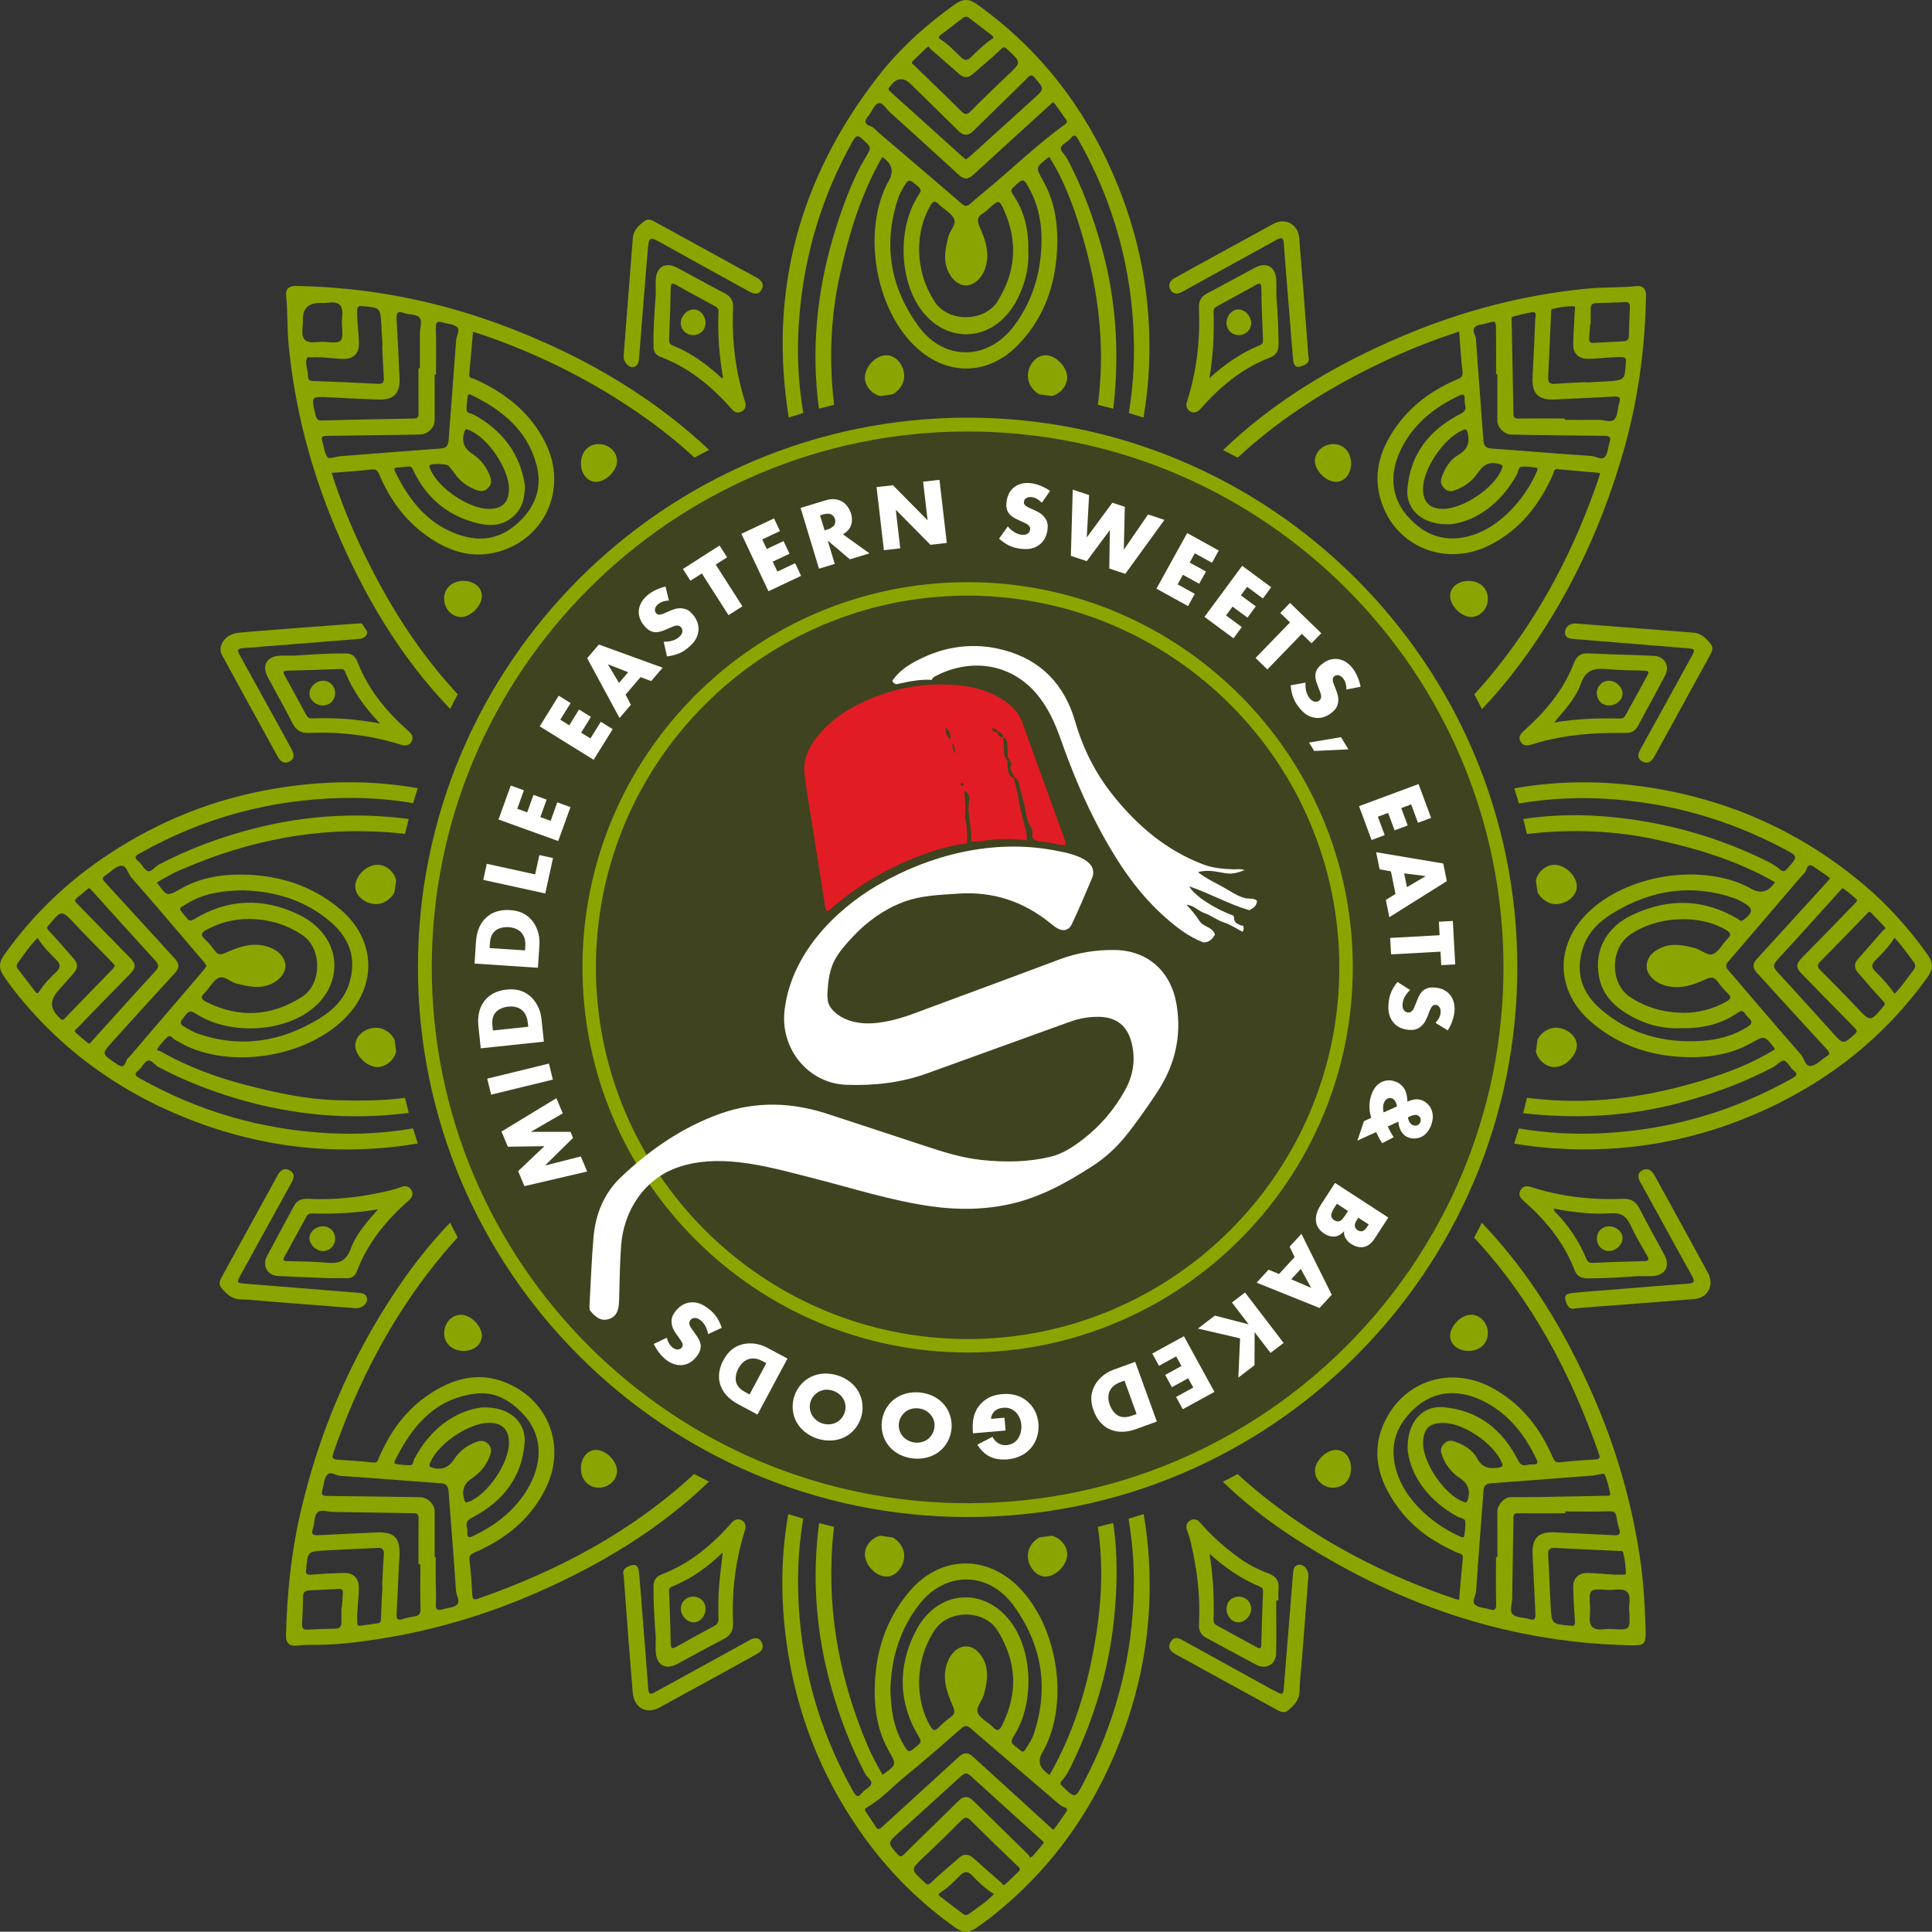 <svg xmlns="http://www.w3.org/2000/svg" id="Layer_2" viewBox="0 0 507.307 507.232"><rect x="0" y="0" width="507.307" height="507.232" fill="#333333" stroke="none"/><defs><style>      .cls-1 {        fill: #8ba500;      }      .cls-2 {        fill: #505b00;        opacity: .4;      }      .cls-3 {        fill: #fff;      }      .cls-4 {        fill: #e21c24;      }    </style></defs><g id="Layer_1-2" data-name="Layer_1"><circle class="cls-2" cx="253.654" cy="253.616" r="142.531"></circle><g><g><path class="cls-1" d="M210.929,108.447c-1.4-8.195-1.74-16.549-1.064-25.045,1.304-16.369,5.895-31.777,13.933-46.145.921-1.646,1.39-1.993,2.879-.546,2.15,2.091,2.216,1.939.641,4.562-2.968,4.934-5.035,10.303-6.873,15.71-4.907,14.427-7.202,29.241-6.012,44.529.152,1.942.351,3.87.61,5.786,1.318-.347,2.64-.679,3.971-.99-.025-.214-.052-.427-.076-.641-1.236-11.126-.858-22.211,1.537-33.209,2.376-10.908,5.594-21.483,11.188-31.237q3.872,2.558,1.675,6.325c-.264.454-.502.926-.725,1.401-5.931,12.655-2.672,31.563,7.152,41.485,8.342,8.426,19.636,8.502,27.802-.108,7.047-7.433,9.931-16.584,10.058-26.71.07-5.703-.893-11.15-3.726-16.163-1.966-3.479-1.993-3.465,1.224-5.988.101-.079.234-.117.454-.22,3.68,5.934,6.108,12.345,8.112,18.884,4.16,13.586,6.295,27.468,5.064,41.719-.129,1.493-.28,2.981-.469,4.46,1.356.318,2.704.657,4.047,1.011.057-.464.111-.929.159-1.395,1.426-13.822.54-27.473-3.204-40.929-2.251-8.089-5.122-15.902-9.061-23.315-.535-1.005-1.83-2.064-1.662-2.865.195-.929,1.757-1.491,2.474-2.406,1.173-1.499,1.619-.638,2.224.435,9.276,16.445,14.104,34.137,14.482,52.98.127,6.324-.319,12.536-1.349,18.629,1.298.382,2.59.782,3.874,1.197.779-4.528,1.263-9.13,1.456-13.809.72-17.354-2.454-33.941-9.33-49.854-7.807-18.066-19.481-33.064-35.489-44.608-2.531-1.825-3.945-1.833-6.444-.044-7.541,5.409-14.384,11.598-20.062,18.944-20.595,26.642-28.609,56.4-23.289,89.348,1.266-.409,2.539-.802,3.82-1.178ZM273.355,66.292c-.551,7.05-2.792,13.507-7.034,19.213-6.813,9.162-18.371,9.48-25.159.141-7.397-10.175-9.352-21.426-5.347-33.515.288-.866.701-1.705,1.157-2.498,1.651-2.851,1.599-2.762,4.114-.649,1.192,1.002.502,1.608-.022,2.428-5.323,8.345-4.94,21.621.472,29.45,6.835,9.89,19.84,9.273,25.716-2.553,1.996-4.019,3.015-8.28,2.756-12.671.109-5.399-1.062-10.327-4.103-14.699-.624-.899-.353-1.314.326-1.925,2.479-2.224,2.531-2.284,4.098.605,2.829,5.209,3.481,10.86,3.025,16.673ZM248.836,70.949c.988,2.412,2.887,4.035,4.893,3.992,1.98-.044,3.935-1.748,4.828-4.117,1.472-3.905.32-7.565-1.238-11.071-.768-1.73-.869-2.837.896-3.81.622-.342,1.116-.918,1.662-1.393,2.398-2.083,2.528-2.142,3.783.69,3.65,8.246,3.093,16.192-1.746,23.897-3.457,5.504-12.937,5.556-16.497.065-2.419-3.728-4-8.22-4.084-13.599-.003-4.163.924-8.081,3.009-11.715.578-1.004,1.081-1.3,2.05-.336,1.304,1.298,3.213,2.205,4.024,3.726.877,1.643-1.027,3.247-1.431,4.975-.693,2.922-1.358,5.754-.149,8.698ZM246.908,9.253c1.974-1.515,3.951-3.028,5.925-4.544.535-.41,1.067-.437,1.616-.016,1.974,1.515,3.956,3.022,5.925,4.543.196.152.342.369.456.497.006.459-.323.467-.521.603-1.961,1.339-3.633,3.014-5.317,4.663-.945.926-1.691.97-2.656.022-1.681-1.654-3.332-3.362-5.328-4.647-.662-.426-.66-.695-.101-1.121ZM239.728,15.952c1.187-1.141,2.376-2.278,3.574-3.408.136-.128.326-.193.556-.324.212.269.37.552.6.755,2.474,2.17,4.964,4.324,7.438,6.491,1.184,1.037,2.335,1.032,3.516-.006,2.474-2.169,5.043-4.239,7.397-6.531.793-.771,1.103-.554,1.659-.008.095.092.19.182.288.272,3.452,3.232,3.416,3.194-.065,6.471-3.31,3.117-6.572,6.286-9.77,9.515-.986.994-1.564.975-2.547-.006-4.057-4.046-8.198-8.011-12.318-11.997-.37-.358-.953-.622-.329-1.224ZM233.629,22.806c.049-.044.09-.098.128-.153q2.487-3.479,5.512-.462c4.171,4.12,8.369,8.212,12.554,12.318,1.238,1.214,2.466,1.146,3.758-.125,4.747-4.665,9.54-9.282,14.248-13.98.839-.836,1.203-.782,1.942.084,2.436,2.865,2.487,2.851-.274,5.363-5.458,4.964-10.936,9.906-16.41,14.854-.432.391-.904.736-1.437,1.165-.399-.318-.768-.578-1.102-.88-6.262-5.646-12.51-11.305-18.786-16.934-.502-.451-.655-.772-.133-1.252ZM228.13,30.287c.871-1.067,1.453-2.884,2.487-3.166,1.187-.321,2.086,1.51,3.085,2.401,6.096,5.439,12.119,10.962,18.148,16.475,1.255,1.148,2.384,1.122,3.633-.022,6.753-6.186,13.529-12.348,20.299-18.512.277-.253.717-.795.948-.497,1.249,1.602,2.387,3.294,3.335,4.632.242.764-.084.82-.28.961-7.5,5.383-14.088,11.853-21.198,17.703-1.322,1.089-2.647,2.175-3.918,3.321-.733.66-1.295.627-2.037-.008-7.394-6.355-14.813-12.682-22.224-19.017-.551-.47-1.034-1.157-1.673-1.363-2.058-.659-1.646-1.637-.605-2.908Z"></path><path class="cls-1" d="M505.976,250.435c-4.78-6.675-10.221-12.768-16.495-18.061-16.405-13.841-35.245-22.341-56.467-25.613-11.971-1.845-23.772-1.808-35.392.244.426,1.317.835,2.64,1.226,3.973,7.432-1.26,14.985-1.669,22.679-1.236,16.657.942,32.266,5.388,46.965,13.173,3.701,1.961,3.655,1.977.92,5.056-.706.796-1.097,1.168-2.102.264-1.056-.951-2.381-1.654-3.677-2.287-9.456-4.611-19.354-7.938-29.697-9.874-11.358-2.128-22.688-2.73-33.955-1.027.344,1.308.673,2.622.982,3.944.215-.025.429-.052.644-.076,11.126-1.236,22.213-.861,33.214,1.534,10.914,2.373,21.493,5.594,31.25,11.188q-2.536,3.892-6.308,1.686c-.454-.266-.923-.505-1.401-.727-12.66-5.934-31.554-2.683-41.494,7.136-8.708,8.603-8.35,20.646.953,28.63,7.419,6.365,16.165,9.132,25.86,9.235,5.702.062,11.15-.896,16.165-3.726,3.481-1.963,3.465-1.993,5.987,1.228.079.1.117.233.217.445-5.93,3.688-12.347,6.112-18.886,8.114-13.588,4.16-27.473,6.295-41.727,5.062-1.5-.13-2.994-.281-4.478-.472-.318,1.356-.657,2.705-1.01,4.046.471.058.943.113,1.416.162,13.825,1.425,27.478.54,40.937-3.205,8.089-2.251,15.905-5.119,23.318-9.062,1.004-.535,2.061-1.839,2.857-1.67.928.195,1.488,1.756,2.406,2.476,1.475,1.157.684,1.61-.418,2.227-15.433,8.643-31.954,13.447-49.638,14.338-7.464.375-14.797-.03-21.997-1.255-.392,1.335-.803,2.662-1.23,3.982,3.385.582,6.813.998,10.283,1.241,19.37,1.357,37.904-2.043,55.587-10.138,17.146-7.848,31.394-19.207,42.452-34.517,1.833-2.531,1.839-3.946.052-6.441ZM458.866,269.637c-3.728,2.357-7.851,3.418-12.16,3.688-9.784.608-18.745-1.77-26.276-8.229-5.537-4.747-6.716-10.27-4.733-16.326,1.29-3.94,4.228-6.83,7.731-8.964,9.974-6.077,20.546-7.859,31.79-4.011.864.296,1.703.709,2.493,1.168,2.718,1.578,2.707,2.512.171,4.551-.711.573-1.045.101-1.518-.182-8.972-5.398-18.227-5.499-27.56-1.181-6.976,3.229-10.265,9.336-8.929,16.348.999,5.235,4.69,8.41,9.162,10.721,3.986,2.058,8.277,3.014,12.641,2.756,5.428.101,10.352-1.086,14.726-4.12.782-.543,1.255-.499,1.779.231.307.426.619.867,1.005,1.22,1.056.961.888,1.567-.323,2.33ZM436.333,258.468c4.111,1.605,7.954.341,11.612-1.364,1.589-.741,2.306-.413,3.194.798.777,1.06,1.646,2.07,2.596,2.974.967.923.736,1.45-.299,2.05-3.688,2.137-7.679,3.034-11.315,3.028-5.521-.092-9.996-1.445-14.154-4.201-5.214-3.454-5.179-12.54-.158-16.168,6.871-4.961,18.164-5.743,25.477-1.363,1.219.731,1.368,1.268.307,2.308-1.314,1.288-2.21,3.319-3.739,3.973-1.467.63-3.145-1.119-4.842-1.556-2.908-.747-5.76-1.363-8.692-.131-2.148.905-3.75,2.265-3.935,4.722-.149,1.972,1.583,4.006,3.948,4.929ZM479.553,277.433c-1.347.825-2.564,2.264-3.978,2.471-1.569.228-1.787-1.985-2.705-3.028-6.444-7.314-12.722-14.776-19.082-22.164-.701-.812-.682-1.393.008-2.197,6.36-7.389,12.69-14.805,19.025-22.216.514-.6,1.236-1.148,1.453-1.85.581-1.893,1.461-1.271,2.503-.508.905.66,1.858,1.249,2.778,1.887.315.217.592.492.988.826-.301.359-.532.657-.785.937-6.169,6.767-12.34,13.534-18.512,20.296-1.078,1.178-1.054,2.311.022,3.487,6.178,6.759,12.331,13.54,18.534,20.277.769.842.627,1.244-.25,1.782ZM486.918,271.66c-2.919,2.55-2.909,2.596-5.505-.258-4.92-5.409-9.792-10.867-14.756-16.236-1.051-1.135-1.168-1.833-.051-3.039,5.588-6.047,11.079-12.187,16.602-18.292.206-.228.424-.451.568-.603.397-.002,3.965,2.968,3.881,3.159-.152.339-.399.652-.662.92-4.641,4.774-9.273,9.554-13.944,14.295-1.458,1.48-1.483,2.547-.057,3.995,4.671,4.744,9.285,9.539,13.977,14.261.76.763.741,1.103-.051,1.798ZM494.47,264.358c-3.286,3.997-3.373,3.967-6.876.236-3.112-3.313-6.313-6.544-9.52-9.768-.782-.785-1.067-1.355-.161-2.273,4.123-4.168,8.198-8.386,12.283-12.592.315-.323.559-.861,1.078-.331,1.2,1.219,2.373,2.466,3.552,3.707.087.09.128.223.196.348.04.434-.408.442-.606.668-2.164,2.476-4.318,4.964-6.501,7.424-1.106,1.247-1.116,2.422-.008,3.672,2.183,2.463,4.26,5.021,6.544,7.383.703.733.464.983.019,1.526ZM502.451,254.701c-1.583,2.08-3.028,4.266-4.975,6.259-1.496-2.235-3.275-4.125-5.113-5.95-1.027-1.021-.964-1.808.03-2.81,1.793-1.809,3.593-3.62,5.062-5.958,1.974,2.075,3.446,4.247,5.021,6.335.568.752.532,1.39-.024,2.123Z"></path><path class="cls-1" d="M300.295,397.575c-1.313.426-2.634.834-3.963,1.224,1.212,7.109,1.64,14.352,1.283,21.737-.815,16.858-5.224,32.69-13.091,47.584-2.202,4.174-2.216,4.144-5.551.923-.568-.549-.79-.815-.128-1.521,1.124-1.203,1.882-2.689,2.602-4.177,5.838-12.082,9.681-24.777,11.063-38.118.88-8.477,1.039-16.941-.198-25.308-1.335.352-2.676.689-4.026,1.005,1.217,8.34,1.13,16.751-.001,25.139-1.882,13.969-5.529,27.473-12.687,40.03-.421-.323-.741-.549-1.04-.798q-2.591-2.18-.861-5.13c.331-.568.654-1.146.934-1.741,5.996-12.687,2.832-31.462-6.99-41.521-8.657-8.866-20.912-8.443-28.904,1.051-6.295,7.478-8.985,16.241-9.059,25.917-.041,5.561.894,10.892,3.658,15.786,2.094,3.704,2.134,3.682-1.385,6.24-.049.036-.125.038-.258.076-1.309-2.387-2.664-4.75-3.747-7.288-7.253-17.002-10.732-34.666-9.401-53.165.111-1.541.264-3.074.463-4.6-1.316-.308-2.625-.636-3.928-.979-1.898,14.459-.826,28.755,3.125,42.92,2.219,7.962,5.124,15.617,8.98,22.922.5.948,1.898,1.716,1.583,2.667-.301.915-1.7,1.41-2.381,2.273-1.132,1.434-1.629.956-2.373-.367-9.263-16.459-14.059-34.156-14.444-52.996-.129-6.307.316-12.504,1.343-18.582-1.318-.387-2.629-.793-3.932-1.215-2.176,12.292-2.03,24.875.153,37.687,2.99,17.536,9.781,33.545,20.339,47.921,6.533,8.896,14.292,16.54,23.288,22.927,2.137,1.518,3.641,1.502,5.792-.003,1.241-.869,2.477-1.752,3.666-2.686,17.347-13.662,29.051-31.253,35.976-52.084,5.208-15.671,6.832-31.769,4.92-48.179-.218-1.873-.504-3.728-.821-5.574ZM233.8,443.488c.267-8.128,2.477-15.707,7.639-22.286,6.824-8.7,18.132-8.627,24.66.329,7.512,10.305,9.429,21.67,5.317,33.882-.271.804-.674,1.58-1.124,2.3-1.974,3.172-1.306,2.526-3.834.72-1.138-.814-.975-1.469-.285-2.539,5.352-8.312,5.064-21.412-.234-29.274-6.734-9.99-19.75-9.756-25.61,1.904-4.649,9.252-4.456,18.688,1.046,27.693.809,1.325.038,1.714-.687,2.327-2.083,1.763-2.105,1.768-3.46-.503-2.661-4.445-3.307-9.374-3.427-14.552ZM258.626,436.588c-.899-2.455-2.873-4.25-4.913-4.285-2.066-.036-3.976,1.632-4.939,4.198-1.553,4.136-.109,7.918,1.477,11.606.556,1.295.489,1.944-.598,2.743-1.162.856-2.273,1.814-3.275,2.851-.972,1.004-1.455.603-2.047-.358-1.871-3.039-3.066-7.598-2.998-11.718.082-4.918,1.366-9.415,4.098-13.591,3.588-5.485,13.035-5.447,16.489.095,5.065,8.128,5.464,16.402,1.193,24.942-.622,1.247-1.211,1.686-2.395.435-1.26-1.334-3.329-2.219-3.956-3.748-.6-1.458,1.168-3.139,1.602-4.842.703-2.769,1.301-5.496.263-8.328ZM254.493,502.526c-.535.397-1.062.459-1.616.035-1.974-1.515-3.959-3.019-5.931-4.538-.464-.358-.763-.641.017-1.124,1.904-1.186,3.5-2.767,5.045-4.371,1.151-1.197,2.047-1.298,3.256-.052,1.719,1.776,3.5,3.509,5.757,4.869-2.028,2.066-4.334,3.555-6.528,5.181ZM267.419,491.485c-1.062.985-2.094,2.001-3.147,2.998-.19.179-.413.32-.587.456-.497.079-.516-.367-.741-.562-2.422-2.129-4.869-4.228-7.259-6.39-1.355-1.225-2.599-1.309-3.989-.057-2.398,2.156-4.913,4.188-7.237,6.417-.682.654-.975.619-1.512.07-.093-.095-.196-.176-.293-.266-3.612-3.291-3.574-3.25-.003-6.607,3.31-3.115,6.558-6.3,9.768-9.518.885-.888,1.458-1.012,2.412-.068,4.111,4.087,8.28,8.117,12.469,12.128.557.529.711.85.12,1.399ZM273.922,484.112c-.91,1.128-1.858,2.221-2.8,3.321-.073.087-.22.114-.687.342-.136-.233-.274-.644-.549-.913-4.749-4.663-9.526-9.298-14.273-13.963-1.366-1.345-2.542-1.371-3.88-.054-4.747,4.665-9.534,9.287-14.251,13.982-.809.807-1.178.842-1.936-.054-2.433-2.884-2.493-2.873.25-5.368,5.507-5.01,11.055-9.977,16.54-15.012.956-.877,1.572-.972,2.582-.046,6.167,5.654,12.396,11.24,18.604,16.85.269.241.788.437.399.915ZM280.141,475.52c-1.021,1.464-2.091,3.126-3.305,4.676-.394.502-.798-.196-1.097-.467-6.778-6.158-13.545-12.326-20.304-18.504-1.26-1.151-2.39-1.075-3.631.066-6.751,6.188-13.535,12.339-20.283,18.528-.646.592-1.067.614-1.545-.127-.823-1.271-1.678-2.523-2.506-3.791-.277-.424-.687-.812.087-1.252,3.807-2.169,6.74-5.439,10.096-8.176,5.051-4.125,9.947-8.437,14.867-12.717.91-.793,1.515-.641,2.349.079,7.536,6.492,15.101,12.95,22.656,19.421.6.513,1.184,1.04,1.955,1.309.332.111.817.179.66.956Z"></path><path class="cls-1" d="M104.114,301.071c1.875-.218,3.731-.504,5.578-.82-.424-1.311-.832-2.629-1.222-3.956-7.185,1.227-14.506,1.654-21.97,1.273-17.681-.905-34.207-5.686-49.637-14.333-1.04-.584-1.988-1.016-.464-2.213.915-.72,1.447-2.219,2.409-2.507.975-.29,1.83,1.16,2.846,1.695,6.365,3.362,13.018,5.991,19.902,8.081,15.011,4.557,30.269,5.909,45.782,3.945-.346-1.314-.677-2.635-.988-3.963-5.971.802-12.038.789-18.114.61-7.802-.228-15.402-1.885-22.949-3.8-8.073-2.047-15.842-4.871-23.096-9.007-.307-.174-1.219-.149-.801-.766.771-1.135,1.654-2.265,2.718-3.101.728-.573,1.287.573,1.95.882.95.445,1.822,1.062,2.773,1.513,12.684,5.993,31.492,2.811,41.52-7.012,8.858-8.673,8.423-20.907-1.073-28.888-7.427-6.241-16.12-8.942-25.724-9.051-5.629-.062-11.028.858-15.984,3.66-3.707,2.097-3.685,2.135-6.237-1.393-.035-.049-.038-.125-.076-.264,1.458-.815,2.917-1.67,4.415-2.446.931-.483,1.925-.85,2.892-1.266,16.986-7.297,34.661-10.756,53.162-9.426,1.546.111,3.085.265,4.616.465.309-1.318.636-2.627.979-3.932-14.469-1.901-28.776-.827-42.952,3.121-7.837,2.181-15.376,5.035-22.569,8.809-1.029.54-2.108,1.988-2.86,1.8-1.005-.252-1.607-1.819-2.569-2.591-1.317-1.059-.784-1.477.348-2.118,16.505-9.319,34.265-14.151,53.178-14.531,6.308-.127,12.507.318,18.585,1.346.386-1.315.791-2.622,1.212-3.922-12.302-2.174-24.897-2.026-37.728.135-15.584,2.626-30.009,8.383-43.228,17.064-10.8,7.093-20.022,15.861-27.511,26.411-1.649,2.321-1.635,3.777.021,6.118.799,1.129,1.592,2.264,2.447,3.351,13.608,17.29,31.098,29.023,51.853,35.983,15.796,5.293,32.016,6.963,48.564,5.037ZM49.443,237.064c4.326-2.564,9.151-3.177,14.289-3.288,8.472.252,16.459,2.569,23.12,8.336,5.504,4.766,6.732,10.256,4.776,16.323-1.273,3.954-4.212,6.844-7.709,8.983-10.031,6.14-20.665,7.908-31.973,3.995-.864-.299-1.694-.728-2.487-1.186-2.577-1.488-2.498-1.453-.736-3.72.902-1.16,1.512-1.1,2.699-.332,8.331,5.396,21.51,5.016,29.431-.431,9.901-6.81,9.388-19.975-2.55-25.659-9.209-4.386-18.493-4.139-27.348,1.295-1.081.663-1.499.231-2.053-.48-2.072-2.673-2.403-2.091.54-3.835ZM70.526,248.654c-4.076-1.41-7.812-.017-11.419,1.589-1.36.606-1.966.366-2.732-.657-.746-.999-1.539-1.991-2.452-2.838-1.227-1.143-1.252-1.803.361-2.656,3.411-1.804,7.302-2.865,11.378-2.789,4.988.098,9.534,1.415,13.746,4.242,5.214,3.5,5.205,12.864-.155,16.25-8.169,5.162-16.5,5.581-25.113,1.274-1.315-.658-1.57-1.277-.375-2.412,1.284-1.22,2.124-3.147,3.595-3.861,1.564-.758,3.123,1.102,4.814,1.493,2.707.627,5.35,1.336,8.147.424,2.642-.864,4.608-2.922,4.622-5.07.013-2.115-1.727-4.057-4.418-4.988ZM10.337,260.323c-.502.803-.793.429-1.13-.006-1.524-1.969-3.028-3.951-4.535-5.931-.353-.464-.418-.94-.054-1.445,1.635-2.267,3.182-4.608,5.244-6.664,1.407,2.164,3.034,3.949,4.78,5.61,1.246,1.186,1.425,2.132.07,3.397-1.627,1.518-3.188,3.137-4.375,5.038ZM15.827,267.445c-.09-.098-.187-.187-.283-.274q-3.644-3.352-.277-7.007c1.377-1.504,2.672-3.087,4.043-4.595,1.173-1.287,1.236-2.506.049-3.829-2.194-2.452-4.288-4.994-6.553-7.378-.597-.63-.521-.893-.052-1.371.046-.046.087-.101.128-.149,3.34-3.978,3.299-3.94,6.87-.136,3.066,3.267,6.24,6.43,9.36,9.646.359.369.679.771,1.07,1.216-.274.392-.456.741-.72,1.01-4.128,4.255-8.277,8.491-12.385,12.768-.475.494-.785.614-1.252.098ZM23.031,273.835c-1.067-.88-2.134-1.76-3.163-2.68-.573-.513.032-.798.32-1.095,4.638-4.774,9.26-9.564,13.936-14.3,1.64-1.663,1.651-2.607.033-4.247-4.676-4.736-9.284-9.537-13.958-14.276-.633-.641-.633-.994.065-1.529,1.043-.798,2.026-1.676,2.968-2.463.511-.019.635.32.842.551,5.567,6.157,11.112,12.331,16.719,18.447.943,1.027,1.016,1.665.03,2.735-5.618,6.107-11.161,12.287-16.727,18.441-.288.318-.497.883-1.065.416ZM33.196,278.506c-.684,2.316-1.803,1.396-3.05.538-3.37-2.321-3.448-2.36-.809-5.303,5.499-6.132,11.063-12.207,16.625-18.281,1.14-1.246,1.194-2.373.043-3.631-6.183-6.756-12.337-13.537-18.534-20.28-.674-.733-.668-1.192.179-1.662.057-.033.111-.071.166-.106,1.319-.872,2.574-2.305,3.973-2.457,1.461-.16,1.762,2.028,2.696,3.09,6.439,7.321,12.728,14.773,19.06,22.186.25.293.443.635.706,1.013-.288.413-.514.806-.804,1.146-6.42,7.511-12.847,15.017-19.272,22.523-.339.403-.842.761-.98,1.225Z"></path><path class="cls-1" d="M430.505,408.238c-2.221-14.455-6.319-28.38-12.182-41.784-7.33-16.758-16.592-32.208-29.226-45.365-.654,1.309-1.323,2.609-2.013,3.896,15.19,16.395,25.439,35.741,32.776,56.793.358,1.026.149,1.385-.929,1.453-3.025.193-6.058.347-9.064.728-1.26.16-1.673-.221-2.14-1.296-3.425-7.894-8.494-14.346-16.277-18.425-10.436-5.469-22.344-1.882-27.639,8.622-4.09,8.114-1.966,15.663,3.006,22.615,4.046,5.662,9.591,9.521,15.946,12.258.595.258,1.458.237,1.347,1.352-.364,3.598-.646,7.205-.983,11.036-.527-.141-.847-.209-1.157-.315-18.308-6.216-35.283-14.947-50.4-27.071-2.273-1.823-4.474-3.708-6.593-5.664-1.284.688-2.582,1.356-3.888,2.007,5.477,5.292,11.476,10.019,17.924,14.239,26.802,17.543,55.975,27.846,88.244,28.687,4.749.125,4.986.152,4.831-4.88-.201-6.335-.622-12.638-1.583-18.886ZM384.491,403.29c-.079.579-.606.383-.948.233-7.636-3.321-16.244-10.708-17.493-20.182-.706-5.352,1.274-9.58,5.075-13.241,5.578-5.368,12.418-5.249,18.62-2.069,6.403,3.283,10.645,8.67,13.681,15.09.478,1.01.336,1.464-.858,1.415-.521-.022-1.07.005-1.572.138-1.341.361-1.868-.242-2.482-1.426-4.109-7.956-10.419-12.953-19.549-13.751-5.436-.475-9.77,3.967-9.314,11.606.901,6.558,5.414,12.921,13.078,17.159.706.392,1.934.296,2.028,1.296.12,1.227-.095,2.496-.266,3.731ZM378.527,381.807c.928,2.718,2.531,4.845,4.958,6.422,2.102,1.367,2.681,3.468,1.86,5.747-.293.815-.733.499-1.228.304-4.901-1.947-10.403-10.023-10.457-15.357.16-3.815,1.496-5.254,5.312-5.29,5.328-.046,13.385,5.529,15.373,10.423.342.842.231,1.129-.703,1.287-2.439.413-4.408.168-5.746-2.362-1.249-2.36-3.533-3.626-6.028-4.5-1.092-.383-1.947-.109-2.694.635-.749.744-1.021,1.597-.646,2.691ZM393.183,396.813c.006,4.013.003,8.027.003,12.041h-.361c0,4.149-.06,8.298.033,12.445.033,1.488-.521,1.654-1.727,1.276-1.252-.394-2.794-.388-3.72-1.151-1.118-.921.103-2.374.182-3.596.57-8.793,1.32-17.578,1.944-26.368.101-1.431.722-1.884,2.066-1.982,8.793-.635,17.581-1.328,26.368-2.002.065-.005.133-.002.198-.011,1.084-.147,2.947-.698,3.112-.374.763,1.483,1.086,3.199,1.496,4.85.25,1.008-.587.809-1.111.82-5.99.128-11.981.247-17.974.342-2.368.038-4.739-.019-7.109.019-1.592.027-3.4,2.047-3.4,3.69ZM402.432,408.33c.271,5.124.47,10.254.741,15.378.068,1.257-.133,1.904-1.621,1.428-1.436-.459-3.294-.315-4.304-1.195-1.01-.88-.196-2.732-.182-4.147.071-7.042.247-14.08.326-21.122.011-1.07.369-1.339,1.382-1.328,4.079.046,8.157.019,12.236.019v-.483c3.883,0,7.769.079,11.647-.046,1.236-.04,1.618.38,1.79,1.447.166,1.038.353,2.088.701,3.071.521,1.483.016,1.85-1.434,1.768-5.124-.29-10.254-.478-15.378-.749-4.415-.236-6.143,1.504-5.903,5.958ZM413.091,416.83c.073,2.962.242,5.925.457,8.88.073,1.016-.258,1.33-1.2,1.159-.13-.024-.264-.021-.394-.035-4.472-.437-4.51-.435-4.766-4.875-.261-4.54-.394-9.086-.671-13.626-.092-1.51.437-1.956,1.906-1.871,5.594.312,11.193.535,16.79.788.378.016.834-.136.981.391.478,1.725.627,3.498.739,5.274.046.733-.562.556-.994.562-.79.008-1.581.003-2.086.003-2.523-.168-4.755-.394-6.995-.445-2.354-.054-3.826,1.428-3.766,3.796ZM427.795,422.918c.299,5.116.296,5.148-4.636,4.812-1.738-.119-3.907.676-5.1-.584-1.103-1.165-.408-3.275-.519-4.964-.332-5.015-.315-5.043,4.698-4.695,1.744.122,3.932-.652,5.105.633,1.075,1.178.271,3.288.451,4.798Z"></path><path class="cls-1" d="M325.002,120.174c.484-.45.971-.897,1.463-1.339,10.555-9.51,22.485-16.975,35.245-23.142,6.876-3.324,13.928-6.226,21.439-8.619.279,3.538.461,6.952.861,10.338.144,1.222-.147,1.695-1.26,2.159-6.381,2.672-11.883,6.585-15.962,12.225-4.101,5.668-6.314,11.933-4.386,18.96,3.432,12.513,16.812,18.302,28.549,12.491,8.084-4.003,13.252-10.621,16.839-18.681.233-.527.149-1.453,1.132-1.368,3.726.318,7.451.654,11.259.991-.13.486-.198.804-.301,1.11-6.251,18.439-15.063,35.514-27.31,50.707-1.754,2.177-3.567,4.285-5.444,6.316.686,1.281,1.351,2.574,2.001,3.877,3.485-3.639,6.739-7.514,9.787-11.594,12.399-16.592,21.151-34.995,27.003-54.813,4.073-13.792,6.056-27.899,6.3-42.262.027-1.605-.853-2.582-2.436-2.414-4.329.459-8.676.247-13.018.668-16.73,1.621-32.774,5.833-48.225,12.345-17.539,7.394-33.683,16.904-47.384,30.056,1.293.646,2.577,1.307,3.849,1.988ZM417.544,85.152h.144c0-1.377-.019-2.754.008-4.131.014-.79.269-1.379,1.241-1.407,2.623-.071,5.244-.187,7.867-.288.826-.033,1.206.372,1.176,1.189-.095,2.558-.217,5.114-.271,7.672-.022,1.01-.505,1.39-1.44,1.434-2.62.122-5.241.25-7.861.404-.866.051-1.2-.299-1.13-1.146.106-1.241.179-2.485.266-3.728ZM407.646,81.132c1.79-.48,3.623-.736,5.464-.717.771.008.407.831.386,1.284-.12,2.83-.329,5.654-.408,8.484-.07,2.645,1.317,4.038,3.932,4.035,2.9-.002,5.771-.502,8.682-.454,1.132.019,1.295.361,1.23,1.345-.315,4.733-.296,4.736-5.067,5.024-1.776.106-3.552.201-5.328.301-.003-.033-.003-.065-.005-.097-2.765.144-5.532.255-8.291.445-1.263.087-1.798-.312-1.727-1.654.299-5.724.532-11.452.788-17.178.013-.318-.079-.706.345-.817ZM397.463,83.093c1.602-.372,3.182-.877,4.804-1.1,1.404-.193.891,1.038.864,1.676-.198,5.127-.442,10.254-.711,15.378-.223,4.222,1.428,6.012,5.659,5.849,5.195-.201,10.384-.478,15.574-.766,1.312-.074,2.064.081,1.521,1.7-.481,1.423-.342,3.297-1.239,4.269-.885.961-2.737.138-4.165.152-2.963.027-5.925.008-8.888.008v-.372c-4.079,0-8.16-.022-12.239.016-.953.008-1.233-.334-1.246-1.265-.133-8.092-.312-16.188-.472-24.28-.011-.492-.228-1.086.54-1.266ZM387.291,85.88c.703-.685,2.074-.669,3.141-.992,2.325-.704,2.371-.709,2.395,1.711.041,3.883.011,7.769.011,11.655h.339c0,4.078-.003,8.157,0,12.236,0,1.765,1.887,3.609,3.661,3.631,8.163.111,16.323.266,24.486.323,1.399.011,1.738.407,1.317,1.695-.408,1.246-.394,2.775-1.143,3.726-.918,1.165-2.374-.049-3.582-.131-8.731-.579-17.453-1.331-26.181-1.947-1.572-.111-2.121-.722-2.227-2.262-.616-8.79-1.352-17.575-1.944-26.365-.076-1.13-1.165-2.414-.274-3.28ZM385.414,113.822c.603,2.582-.22,4.331-2.525,5.662-2.254,1.304-3.487,3.495-4.348,5.92-.386,1.089-.117,1.93.603,2.704.739.79,1.627,1.059,2.688.695,2.64-.902,4.755-2.449,6.319-4.796,1.543-2.313,3.351-2.87,5.839-2.066.82.266.559.687.361,1.201-1.895,4.928-10.194,10.533-15.544,10.484-3.422-.03-5.168-1.819-5.149-5.271.03-5.32,5.488-13.33,10.419-15.397,1.054-.435,1.127-.033,1.336.863ZM384.589,104.725c-.022.521.005,1.07.138,1.572.356,1.336-.228,1.872-1.42,2.485-7.959,4.106-12.958,10.417-13.757,19.544-.478,5.436,3.967,9.77,11.593,9.314,6.577-.899,12.94-5.418,17.178-13.078.391-.706.296-1.933,1.295-2.028,1.225-.117,2.493.101,3.729.269.578.081.38.606.233.948-3.375,7.799-10.938,16.313-20.179,17.496-5.363.687-9.583-1.274-13.244-5.076-5.385-5.588-5.249-12.431-2.08-18.617,3.28-6.406,8.673-10.64,15.09-13.681.999-.467,1.474-.358,1.423.853Z"></path><path class="cls-1" d="M182.267,387.038c-16.397,15.187-35.743,25.429-56.798,32.765-1.048.367-1.377.114-1.445-.94-.195-3.023-.348-6.055-.728-9.059-.16-1.266.231-1.67,1.301-2.137,8.152-3.549,14.802-8.798,18.767-16.991,4.961-10.249,1.303-21.662-8.798-26.827-8.182-4.184-15.769-2.091-22.792,2.919-5.667,4.044-9.51,9.602-12.249,15.951-.296.685-.361,1.455-1.562,1.317-3.074-.356-6.17-.549-9.263-.744-1.274-.082-1.632-.437-1.168-1.771,6.292-18.134,14.944-35.001,26.995-50.006,1.824-2.27,3.71-4.469,5.665-6.585-.687-1.283-1.354-2.579-2.005-3.884-5.28,5.487-9.988,11.505-14.27,17.915-12.095,18.105-20.418,37.83-25.208,59.049-2.343,10.382-3.37,20.923-3.615,31.552-.041,1.716.951,2.769,2.681,2.566,1.841-.217,3.676-.223,5.52-.21,5.287-.044,10.528-.681,15.734-1.48,14.458-2.216,28.385-6.314,41.789-12.177,16.752-7.327,32.198-16.583,45.354-29.207-1.312-.656-2.616-1.326-3.907-2.018ZM89.779,422.09c-.043,0-.089.002-.133.002,0,1.312-.003,2.623,0,3.932.003,1.116-.481,1.629-1.665,1.64-2.428.022-4.853.141-7.278.255-1.021.049-1.423-.38-1.377-1.388.114-2.425.236-4.85.255-7.275.011-1.192.543-1.618,1.648-1.662,2.555-.101,5.111-.231,7.666-.378.863-.051,1.203.296,1.132,1.143-.103,1.241-.168,2.485-.25,3.729ZM100.791,408.238c-.207,2.759-.307,5.526-.451,8.288.027.003.055.003.082.005-.138,2.895-.304,5.79-.396,8.688-.021.662-.226.956-.858,1.037-1.502.195-2.998.41-4.497.622-.915.131-.847-.437-.874-1.089-.122-2.908.402-5.784.432-8.682.027-2.762-1.35-4.155-4.084-4.079-2.83.079-5.662.228-8.484.448-1.078.085-1.469-.222-1.276-1.271.011-.066.014-.131.019-.196.391-4.584.388-4.622,4.964-4.888,4.541-.261,9.086-.402,13.624-.665,1.377-.076,1.906.369,1.8,1.782ZM108.785,424.444c-1.037.154-2.077.374-3.074.695-1.284.415-1.646-.019-1.578-1.284.258-4.663.454-9.331.677-13.996.019-.394.07-.788.089-1.181.223-4.996-1.358-6.534-6.368-6.273-4.929.255-9.86.437-14.789.709-1.415.079-2.17-.095-1.567-1.806.481-1.355.277-3.18,1.127-4.114.915-1.002,2.734-.199,4.152-.185,7.041.071,14.083.248,21.124.326,1.068.011,1.342.367,1.331,1.379-.049,4.013-.019,8.027-.019,12.04h.489c0,3.884-.087,7.767.046,11.645.049,1.374-.41,1.863-1.64,2.045ZM119.903,421.426c-.858.738-2.338.736-3.525,1.113-1.349.429-2.047.283-1.931-1.439.136-2.031-.024-4.081-.038-6.121-.013-2.039-.002-4.079-.002-6.118h-.28c0-4.013-.005-8.027.003-12.038.003-1.882-1.876-3.664-3.788-3.688-8.163-.103-16.326-.271-24.489-.331-1.407-.011-1.526-.518-1.187-1.634.383-1.254.399-2.748,1.119-3.742.934-1.287,2.355.03,3.549.106,8.796.568,17.578,1.32,26.371,1.936,1.515.106,1.985.766,2.088,2.178.636,8.728,1.377,17.447,1.958,26.175.076,1.219,1.246,2.661.152,3.603ZM121.961,393.956c-.801-2.362-.245-4.334,1.879-5.74,2.281-1.51,3.891-3.471,4.836-6.048.437-1.192.386-2.175-.535-3.066-.91-.877-1.869-.923-3.074-.48-2.58.945-4.546,2.528-6.031,4.836-1.333,2.069-3.528,2.669-5.77,1.83-.815-.304-.481-.749-.283-1.236,1.982-4.92,10.045-10.403,15.373-10.444,3.454-.027,5.252,1.719,5.29,5.13.06,5.347-5.507,13.61-10.468,15.549-.505.195-.937.491-1.217-.332ZM122.719,402.385c.024-.391.024-.812-.09-1.178-.502-1.605.296-2.151,1.668-2.884,7.807-4.174,12.779-10.449,13.466-19.536.402-5.33-3.978-9.61-11.416-9.203-6.911.967-13.412,5.592-17.588,13.572-.305.581-.196,1.613-1.195,1.592-1.246-.03-2.504-.136-3.726-.37-.475-.089-.22-.678-.054-1.01,4.448-8.915,10.376-16.106,21.056-17.422,4.967-.614,8.88,1.6,12.277,5.086,5.45,5.592,5.284,12.614,2.056,18.778-3.307,6.311-8.625,10.515-14.973,13.537-1.168.554-1.551.258-1.48-.961Z"></path><path class="cls-1" d="M75.784,90.539c1.621,16.728,5.833,32.768,12.347,48.217,7.397,17.543,16.914,33.691,30.076,47.393.645-1.293,1.305-2.576,1.986-3.847-.453-.488-.903-.978-1.35-1.474-9.512-10.555-16.977-22.482-23.147-35.237-3.326-6.876-6.229-13.928-8.619-21.428,3.533-.283,6.943-.47,10.33-.869,1.214-.143,1.697.131,2.164,1.249,2.672,6.381,6.588,11.875,12.22,15.967,5.667,4.117,11.935,6.314,18.965,4.388,12.524-3.43,18.308-16.795,12.505-28.54-4-8.092-10.631-13.241-18.683-16.839-.527-.236-1.455-.149-1.371-1.129.318-3.726.655-7.451.994-11.288.733.233,1.296.404,1.849.591,15.386,5.215,29.779,12.411,43.052,21.781,4.662,3.292,9.105,6.823,13.236,10.682,1.282-.686,2.576-1.352,3.88-2.003-2.793-2.646-5.732-5.164-8.779-7.585-13.312-10.574-28.13-18.501-43.975-24.581-18.009-6.912-36.633-10.615-55.929-10.9-1.605-.024-2.585.85-2.416,2.435.459,4.329.247,8.676.665,13.016ZM122.863,103.861c.092-.508.663-.263.994-.103,8.019,3.919,14.607,9.192,17.015,18.306,1.545,5.844-.185,10.721-4.464,14.876-4.519,4.385-9.754,5.496-15.642,3.568-7.389-2.419-12.252-7.734-15.82-14.363-2.297-4.271-1.828-3.017,2.042-3.647,1.268-.206,1.36.684,1.721,1.415,3.547,7.163,9.227,11.75,16.983,13.553,3.56.828,6.981.459,9.773-2.55,1.827-1.969,2.254-4.21,2.398-7.321-1.181-8.174-5.771-14.564-13.548-18.754-.641-.345-1.771-.222-1.795-1.252-.03-1.243.122-2.501.342-3.728ZM128.688,125.111c-.921-2.501-2.436-4.47-4.66-5.947-2.338-1.551-2.878-3.264-2.072-5.841.255-.812.665-.585,1.192-.386,4.91,1.863,10.542,10.188,10.498,15.54-.027,3.428-1.809,5.171-5.26,5.157-5.32-.022-13.352-5.464-15.389-10.419-.147-.353-.429-.698-.098-1.081.402-.464,4.377-.374,4.847.144.567.633,1.116,1.293,1.597,1.991,1.425,2.083,3.335,3.487,5.694,4.372,1.179.443,2.165.432,3.082-.47.904-.891,1.01-1.86.568-3.06ZM114.122,98.357h.364c0-4.082.092-8.166-.043-12.241-.06-1.779.671-1.806,1.961-1.404,1.252.391,2.865.41,3.666,1.227.774.79-.223,2.292-.307,3.508-.614,8.728-1.342,17.448-1.974,26.175-.103,1.439-.627,2.047-2.113,2.153-8.728.625-17.453,1.322-26.175,2.009-1.214.095-3.101.804-3.492.301-.858-1.1-.921-2.803-1.382-4.236-.34-1.054-.057-1.382,1.059-1.396,8.163-.092,16.323-.261,24.486-.353,2.072-.025,3.959-1.717,3.957-3.704-.014-4.014-.005-8.027-.005-12.041ZM104.908,99.321c-.193-5.127-.459-10.251-.766-15.373-.092-1.57.068-2.45,1.98-1.732,1.334.499,3.194.19,4.046,1.203.806.959.089,2.65.092,4.019.008,3.093.002,6.186.002,9.282h-.374c0,3.948-.033,7.897.021,11.842.014,1.059-.342,1.328-1.366,1.345-7.965.125-15.927.271-23.888.507-1.211.035-1.551-.372-1.806-1.434-1.2-4.964-1.23-4.926,3.875-4.643,4.207.233,8.413.429,12.622.568,4.029.13,5.713-1.545,5.561-5.583ZM94.233,90.539c.033-2.965-.497-5.898-.464-8.875.014-1.287.459-1.371,1.48-1.278,4.614.42,4.617.404,4.888,4.982.109,1.841.206,3.683.307,5.523-.033.003-.062.003-.095.006.141,2.762.258,5.526.437,8.288.079,1.198-.361,1.659-1.581,1.6-5.724-.288-11.449-.568-17.178-.755-1.165-.038-1.135-.852-1.143-1.442-.024-1.594-1.002-3.161-.176-4.744.084-.16.746.008,1.138-.019,2.911-.212,5.779.45,8.679.407,2.243-.038,3.685-1.461,3.709-3.693ZM84.487,79.552c1.404.176,3.574-.725,4.768.551,1.1,1.17.415,3.277.532,4.966.351,5.034.32,5.076-4.73,4.703-1.741-.127-3.945.641-5.1-.659-1.051-1.181-.336-3.283-.412-4.98q-.212-4.796,4.942-4.581Z"></path><path class="cls-1" d="M105.32,311.692c-.977.377-1.99.676-3.012.918-7.009,1.675-14.099,2.564-21.317,2.178-1.632-.087-2.949.269-3.791,1.86-2.335,4.41-4.769,8.771-7.098,13.187-1.322,2.509.073,5.054,2.875,5.211,4.728.263,9.458.415,13.605.589,1.773,0,2.96-.057,4.141.013,1.524.093,2.501-.524,3.041-1.95,2.824-7.451,7.747-13.366,13.648-18.557.853-.75,1.197-1.646.624-2.627-.597-1.032-1.556-1.271-2.718-.823ZM92.099,327.899c-1.227,3.373-3.199,3.954-6.295,3.666-3.465-.323-6.96-.334-10.444-.424-1.046-.027-1.086-.388-.649-1.181,1.936-3.508,3.856-7.025,5.771-10.544.32-.586.774-.804,1.444-.785,5.787.171,11.546-.122,17.339-1.086-2.822,3.229-5.736,6.42-7.166,10.355Z"></path><path class="cls-1" d="M312.529,108.022c1.073.617,1.963.166,2.765-.739,5.073-5.726,10.816-10.577,18.063-13.344,1.752-.668,2.376-1.749,2.371-3.582-.008-4.345-.274-8.676-.592-13.01,0-1.314.068-2.634-.014-3.946-.209-3.367-2.604-4.711-5.567-3.131-4.231,2.257-8.418,4.595-12.668,6.813-1.648.861-2.137,2.134-2.066,3.875.345,8.348-.576,16.54-3.147,24.513-.353,1.102-.087,2.007.855,2.55ZM318.672,81.738c-.024-.839.535-1.124,1.116-1.442,3.286-1.798,6.585-3.571,9.849-5.404,1.08-.608,1.545-.709,1.564.845.054,4.404.258,8.807.426,13.205.03.758.057,1.369-.847,1.73-4.931,1.974-9.178,5.012-13.194,8.589.975-5.847,1.255-11.672,1.086-17.524Z"></path><path class="cls-1" d="M333.023,413.128c-2.829-1.059-5.523-2.441-7.975-4.263-3.55-2.639-6.873-5.516-9.746-8.885-.782-.918-1.683-1.382-2.756-.76-1.032.597-1.266,1.567-.807,2.726.364.913.657,1.861.883,2.816,1.67,7.074,2.607,14.224,2.208,21.509-.09,1.632.282,2.944,1.871,3.785,4.413,2.335,8.772,4.768,13.19,7.096,2.501,1.317,5.113-.092,5.184-2.895.122-4.66.033-9.325.033-13.988.195,0,.393-.003.589-.003,0-.988-.09-1.985.019-2.96.242-2.167-.63-3.408-2.691-4.179ZM331.185,431.9c-.027,1.081-.445,1.056-1.197.644-3.509-1.931-7.023-3.853-10.533-5.782-.489-.269-.796-.619-.78-1.244.16-5.849-.108-11.674-1.083-17.523,4.011,3.574,8.258,6.604,13.187,8.592.633.255.904.608.874,1.325-.184,4.657-.348,9.323-.467,13.988Z"></path><path class="cls-1" d="M413.427,333.433c.649,1.694,1.722,2.238,3.457,2.243,4.413.014,8.809-.269,13.208-.595,1.314,0,2.637.071,3.945-.013,3.229-.209,4.56-2.626,3.028-5.502-2.161-4.057-4.437-8.054-6.523-12.152-.997-1.955-2.3-2.72-4.53-2.631-8.206.337-16.279-.595-24.125-3.134-1.111-.358-2.02-.127-2.585.782-.641,1.038-.253,1.971.665,2.778,5.801,5.102,10.659,10.919,13.458,18.224ZM422.937,318.587c2.745-.184,4.15.763,5.233,3.155,1.244,2.743,2.838,5.328,4.323,7.959.605,1.076.462,1.426-.858,1.451-4.47.081-8.936.255-13.404.45-.842.035-1.328-.165-1.656-.98-1.925-4.75-4.774-8.891-8.342-12.554-.119-.122-.138-.342-.282-.725,5.045.98,10.015,1.578,14.987,1.243Z"></path><path class="cls-1" d="M93.866,173.787c-.611-1.589-1.586-2.203-3.281-2.213-4.421-.024-8.825.266-13.232.592-1.317,0-2.64-.071-3.951.014-3.375.22-4.701,2.599-3.115,5.57,2.167,4.062,4.435,8.076,6.531,12.173.967,1.89,2.257,2.623,4.399,2.534,8.228-.342,16.312.627,24.179,3.125,1.114.354,2.028.144,2.599-.757.649-1.029.277-1.975-.646-2.786-5.811-5.106-10.667-10.938-13.483-18.251ZM81.88,188.643c-.839.033-1.184-.389-1.507-.983-1.857-3.405-3.693-6.821-5.58-10.208-.559-1.004-.443-1.33.78-1.355,4.538-.09,9.075-.258,13.61-.424.635-.024,1.132-.024,1.423.692,2.007,4.989,5.062,9.301,9.179,13.61-6.349-1.194-12.111-1.567-17.903-1.333Z"></path><path class="cls-1" d="M434.283,172.211c-5.727-.266-11.46-.369-17.184-.649-2.048-.1-3.134.736-3.843,2.602-2.715,7.145-7.555,12.755-13.159,17.768-.97.867-1.48,1.798-.766,2.914.633.991,1.63,1.048,2.794.671,6.765-2.197,13.757-2.954,20.831-3.05,1.317,0,2.634-.016,3.951.003,1.458.022,2.498-.57,3.199-1.882,2.354-4.413,4.785-8.785,7.112-13.208,1.325-2.515-.098-5.037-2.935-5.168ZM432.607,177.306c-1.944,3.506-3.862,7.025-5.79,10.536-.264.478-.556.807-1.211.804-2.957-.003-5.923-.049-8.874.13-2.876.174-5.755.426-8.668.953,2.729-3.232,5.678-6.325,7.049-10.216,1.287-3.649,3.547-4.127,6.792-3.825,3.27.304,6.569.325,9.858.415.939.027,1.434.141.844,1.203Z"></path><path class="cls-1" d="M173.293,93.638c7.598,2.871,13.651,7.84,18.927,13.874.76.868,1.727,1.069,2.658.458.818-.537,1.108-1.398.78-2.427-2.569-8.058-3.536-16.326-3.169-24.76.074-1.681-.505-2.876-2.061-3.69-4.252-2.23-8.453-4.565-12.69-6.827-2.884-1.54-5.317-.237-5.526,2.97-.089,1.377-.016,2.764-.016,4.149-.356,4.472-.657,8.945-.589,13.431.019,1.334.41,2.338,1.686,2.822ZM176.12,75.815c.021-1.26.163-1.719,1.488-.967,3.313,1.885,6.686,3.669,10.029,5.499.579.315,1.07.613,1.032,1.474-.242,5.733.136,11.43,1.154,17.083.019.103-.071.228-.166.503-2.27-2.067-4.562-4.006-7.109-5.619-1.836-1.162-3.726-2.218-5.757-2.995-.853-.324-1.152-.785-1.103-1.765.215-4.402.353-8.806.432-13.214Z"></path><path class="cls-1" d="M194.846,399.257c-1.032-.649-1.974-.272-2.786.649-5.108,5.811-10.943,10.664-18.256,13.48-1.589.611-2.2,1.589-2.21,3.28-.024,4.421.269,8.823.592,13.233,0,1.317-.071,2.639.013,3.951.22,3.376,2.599,4.695,5.573,3.11,4.065-2.167,8.076-4.435,12.176-6.531,1.89-.967,2.621-2.259,2.531-4.402-.342-8.226.63-16.31,3.128-24.177.356-1.111.144-2.026-.76-2.593ZM188.787,416.908c-.182,2.686-.184,5.39-.127,8.081.022,1.018-.307,1.532-1.165,1.991-3.305,1.762-6.586,3.571-9.847,5.409-1.171.659-1.521.508-1.54-.921-.055-4.404-.242-8.809-.396-13.214-.025-.663-.171-1.273.676-1.616,4.985-2.007,9.322-5.021,13.401-9.018-.369,3.359-.798,6.316-1.002,9.287Z"></path><path class="cls-1" d="M341.148,410.877c-1.567.114-1.562,1.512-1.657,2.689-.268,3.283-.518,6.566-.784,9.849-.54,6.697-1.1,13.393-1.619,20.092-.092,1.19-.464,1.592-1.583.907-.559-.342-1.178-.589-1.754-.907-7.495-4.133-14.984-8.274-22.479-12.405-1.325-.73-2.857-1.833-3.916.095-.986,1.792.424,2.702,1.874,3.465,2.213,1.165,4.377,2.422,6.572,3.628,6.463,3.549,12.926,7.096,19.394,10.634.943.516,1.974,1.04,2.954.244,1.657-1.342,3.06-2.805,3.096-5.227.04-2.694.393-5.385.605-8.076.573-7.354,1.141-14.71,1.711-22.064.043-1.499-1.07-3.023-2.414-2.925Z"></path><path class="cls-1" d="M439.375,317.571c-1.646-3.001-3.313-5.99-4.964-8.988-.684-1.241-1.684-2.007-3.069-1.339-1.469.709-1.309,1.955-.614,3.199.321.576.643,1.149.961,1.727,4.188,7.615,8.353,15.239,12.581,22.832.853,1.532.584,1.969-1.184,2.088-6.9.467-13.792,1.076-20.69,1.63-3.085.247-6.178.44-9.254.768-1.03.111-2.547.231-2.086,1.857.358,1.266.939,2.778,2.688,2.18,1.847-.147,3.49-.283,5.133-.407,8.668-.665,17.344-1.271,26.004-2.02,3.655-.318,5.33-3.693,3.59-6.892-3.019-5.554-6.058-11.096-9.097-16.636Z"></path><path class="cls-1" d="M410.945,166.09c-.002,1.467,1.29,1.616,2.42,1.708,9.781.804,19.563,1.589,29.344,2.387,2.482.201,2.533.242,1.346,2.406-4.361,7.97-8.752,15.921-13.146,23.875-.684,1.235-1.255,2.558.28,3.443,1.545.888,2.58-.057,3.324-1.436,1.249-2.319,2.536-4.617,3.801-6.925,3.547-6.463,7.096-12.923,10.637-19.389.513-.937,1.086-1.961.32-2.955-1.176-1.521-2.485-2.919-4.611-3.082-10.183-.782-20.364-1.578-31.09-2.412-1.252-.054-2.623.84-2.626,2.379Z"></path><path class="cls-1" d="M197.043,430.551c-.641.337-1.266.706-1.901,1.054-7.671,4.22-15.345,8.437-23.02,12.654-.95.522-1.781,1.019-1.909-.787-.494-6.963-1.078-13.92-1.629-20.878-.255-3.215-.47-6.435-.799-9.645-.103-1.004-.402-2.363-1.803-1.971-1.238.345-2.797.888-2.21,2.769.421,5.662.823,11.245,1.252,16.828.353,4.597.725,9.195,1.111,13.792.342,4.085,3.544,5.891,7.061,3.976,5.551-3.019,11.09-6.061,16.63-9.102,3.058-1.678,6.118-3.359,9.151-5.081,1.19-.673,1.684-1.757.991-3.006-.676-1.214-1.792-1.197-2.925-.603Z"></path><path class="cls-1" d="M96.378,341.088c-.106-1.436-1.385-1.548-2.514-1.637-9.784-.793-19.569-1.572-29.353-2.371-2.395-.196-2.447-.244-1.306-2.327,4.364-7.968,8.768-15.916,13.157-23.87.703-1.276,1.366-2.68-.324-3.584-1.572-.842-2.558.187-3.286,1.556-1.206,2.264-2.46,4.505-3.696,6.756-3.549,6.46-7.101,12.921-10.648,19.383-.546.994-1.181,2.066-.326,3.123,1.339,1.654,2.808,3.055,5.233,3.085,2.694.035,5.385.396,8.078.605,7.356.573,14.713,1.141,22.067,1.711,1.486.04,3.014-1.103,2.916-2.431Z"></path><path class="cls-1" d="M310.245,76.711c.586-.296,1.154-.633,1.732-.95,7.728-4.255,15.462-8.502,23.18-12.774,1.197-.663,1.833-.78,1.955.961.484,6.901,1.084,13.79,1.635,20.684.258,3.218.472,6.439.79,9.648.101,1.016.372,2.377,1.781,1.991,1.233-.34,2.803-.877,2.238-2.705-.801-10.447-1.551-20.76-2.403-31.065-.304-3.669-3.674-5.429-6.84-3.701-5.953,3.248-11.894,6.512-17.838,9.776-2.713,1.488-5.426,2.974-8.12,4.496-1.189.674-1.7,1.741-1.024,2.998.66,1.222,1.776,1.217,2.914.641Z"></path><path class="cls-1" d="M72.938,198.718c.687,1.252,1.722,1.958,3.09,1.252,1.461-.758,1.197-2.02.538-3.237-1.132-2.083-2.267-4.163-3.414-6.24-3.402-6.167-6.805-12.334-10.216-18.498-.524-.945-.842-1.67.763-1.793,9.982-.772,19.959-1.602,29.939-2.379,1.029-.082,2.066-.152,2.602-1.095.562-.988-.467-1.662-.82-2.449-.437-.975-1.385-.44-1.906-.53-5.461.405-10.718.78-15.973,1.185-4.994.385-9.991.744-14.976,1.219-3.394.324-5.602,3.422-4.252,5.904,4.844,8.904,9.743,17.779,14.626,26.661Z"></path><path class="cls-1" d="M166.208,96.38c1.404-.152,1.526-1.398,1.619-2.544.733-9.257,1.439-18.515,2.227-27.767.35-4.119.402-4.065,4.054-2.026,7.473,4.171,14.979,8.288,22.471,12.424,1.249.689,2.585,1.137,3.41-.44.768-1.469-.098-2.487-1.412-3.188-1.277-.681-2.547-1.379-3.816-2.075-7.443-4.089-14.881-8.184-22.327-12.266-.977-.538-2.044-1.284-3.125-.5-1.553,1.127-2.985,2.444-3.15,4.56-.809,10.311-1.607,20.624-2.411,30.935-.041,1.444,1.176,3.025,2.46,2.886Z"></path><path class="cls-1" d="M272.913,403.698c-1.736.924-3.031,2.837-3.015,4.846.022,2.893,2.251,5.491,4.663,5.437,2.759-.062,5.697-3.112,5.667-5.882-.024-2.262-1.864-4.339-4.077-4.853-1.076.161-2.154.316-3.237.453Z"></path><path class="cls-1" d="M408.485,237.403c2.878.008,5.515-2.153,5.561-4.562.054-2.816-3.047-5.811-5.971-5.765-2.201.033-4.283,1.887-4.788,4.068.156,1.046.306,2.094.44,3.148.906,1.754,2.8,3.104,4.758,3.112Z"></path><path class="cls-1" d="M231.129,403.242c-2.159.521-3.986,2.573-4.028,4.754-.054,2.927,2.919,6.028,5.749,5.993,2.406-.03,4.578-2.662,4.578-5.545,0-1.943-1.326-3.83-3.06-4.749-1.084-.138-2.163-.292-3.24-.453Z"></path><path class="cls-1" d="M93.288,274.421c-.079,2.656,2.99,5.73,5.762,5.77,2.273.034,4.454-1.851,4.972-4.091-.157-1.053-.308-2.107-.443-3.167-.9-1.732-2.776-3.047-4.762-3.072-2.898-.035-5.456,2.075-5.529,4.56Z"></path><path class="cls-1" d="M408.214,280.195c2.764-.008,5.822-3.014,5.83-5.725.008-2.419-2.612-4.614-5.499-4.605-2.01.004-3.911,1.32-4.817,3.067-.134,1.056-.285,2.106-.441,3.155.507,2.24,2.649,4.114,4.927,4.108Z"></path><path class="cls-1" d="M234.406,103.532c1.743-.938,3.061-2.87,3.022-4.836-.06-2.927-2.227-5.431-4.69-5.415-2.786.019-5.635,2.99-5.635,5.879,0,2.236,1.822,4.304,4.027,4.829,1.089-.163,2.179-.318,3.275-.458Z"></path><path class="cls-1" d="M276.206,103.994c2.211-.553,4.059-2.723,4.019-4.969-.046-2.778-3.123-5.835-5.781-5.743-2.487.087-4.589,2.645-4.545,5.54.029,1.952,1.303,3.796,2.992,4.71,1.11.141,2.214.298,3.316.463Z"></path><path class="cls-1" d="M103.578,234.308c.133-1.046.283-2.087.438-3.127-.495-2.237-2.582-4.1-4.841-4.104-2.887-.005-5.863,2.835-5.887,5.624-.022,2.463,2.477,4.635,5.407,4.698,1.995.044,3.959-1.31,4.884-3.09Z"></path><path class="cls-1" d="M121.627,152.521c-2.947.035-5.04,2.007-5.005,4.715.035,2.688,2.075,4.836,4.521,4.768,2.607-.074,5.474-3.071,5.39-5.635-.073-2.21-2.202-3.877-4.907-3.848Z"></path><path class="cls-1" d="M116.625,349.964c-.057,2.716,2.012,4.698,4.959,4.755,2.726.051,4.844-1.572,4.95-3.796.119-2.553-2.726-5.578-5.344-5.678-2.455-.095-4.508,2.028-4.565,4.719Z"></path><path class="cls-1" d="M354.775,121.743c.024-2.946-1.909-5.105-4.592-5.13-2.686-.025-4.896,1.955-4.907,4.394-.011,2.58,2.919,5.507,5.523,5.515,2.232.008,3.951-2.061,3.976-4.779Z"></path><path class="cls-1" d="M162.015,121.206c.111-2.455-1.999-4.516-4.693-4.589-2.726-.074-4.714,1.977-4.779,4.926-.062,2.8,1.681,4.989,3.967,4.981,2.523-.008,5.393-2.781,5.505-5.317Z"></path><path class="cls-1" d="M390.685,157.398c.068-2.783-1.898-4.757-4.842-4.863-2.805-.101-5.018,1.591-5.067,3.872-.057,2.574,2.835,5.556,5.434,5.599,2.368.044,4.413-2.064,4.475-4.608Z"></path><path class="cls-1" d="M385.509,354.725c2.95.046,5.092-1.836,5.179-4.549.081-2.633-1.914-4.909-4.347-4.95-2.569-.046-5.518,2.857-5.564,5.477-.041,2.246,1.999,3.978,4.733,4.021Z"></path><path class="cls-1" d="M152.538,385.625c.033,2.944,1.966,5.002,4.714,5.01,2.634.008,4.834-2.072,4.771-4.513-.068-2.604-3.066-5.48-5.632-5.399-2.21.071-3.883,2.197-3.853,4.902Z"></path><path class="cls-1" d="M345.289,386.098c-.074,2.371,2.009,4.445,4.548,4.529,2.794.092,4.788-1.846,4.915-4.785.122-2.829-1.515-5.032-3.81-5.121-2.566-.098-5.573,2.762-5.654,5.377Z"></path><path class="cls-1" d="M81.266,325.248c.089,1.708,1.789,3.251,3.579,3.251,1.768-.003,3.21-1.51,3.161-3.305-.052-1.868-1.42-3.201-3.264-3.182-1.937.019-3.563,1.537-3.476,3.237Z"></path><path class="cls-1" d="M325.512,87.984c1.73-.09,3.069-1.518,3.022-3.223-.049-1.887-1.757-3.59-3.519-3.506-1.608.075-2.987,1.735-2.965,3.565.024,1.909,1.507,3.267,3.462,3.164Z"></path><path class="cls-1" d="M325.455,419.254c-1.884-.065-3.305,1.206-3.392,3.041-.092,1.912,1.334,3.663,3.017,3.704,1.76.044,3.452-1.702,3.463-3.576.008-1.697-1.369-3.112-3.088-3.169Z"></path><path class="cls-1" d="M422.356,328.493c1.844.07,3.657-1.567,3.696-3.33.036-1.621-1.518-3.071-3.372-3.147-1.925-.079-3.367,1.317-3.373,3.27-.006,1.727,1.339,3.142,3.05,3.207Z"></path><path class="cls-1" d="M85.081,178.756c-1.825-.147-3.696,1.426-3.81,3.202-.106,1.64,1.363,3.123,3.237,3.266,1.852.144,3.303-1.083,3.473-2.941.171-1.819-1.114-3.383-2.9-3.527Z"></path><path class="cls-1" d="M422.427,178.748c-1.776.019-3.196,1.537-3.125,3.34.076,1.874,1.455,3.191,3.302,3.144,1.858-.046,3.451-1.461,3.457-3.076.011-1.765-1.765-3.427-3.633-3.408Z"></path><path class="cls-1" d="M182.015,87.997c1.868-.019,3.24-1.371,3.242-3.199.003-1.936-1.485-3.595-3.18-3.543-1.705.051-3.267,1.716-3.307,3.527-.038,1.768,1.442,3.235,3.245,3.215Z"></path><path class="cls-1" d="M182.135,425.997c1.687.019,3.153-1.678,3.123-3.606-.03-1.83-1.418-3.153-3.299-3.142-1.812.008-3.253,1.494-3.18,3.272.073,1.827,1.648,3.457,3.356,3.476Z"></path><path class="cls-1" d="M254.079,109.666c-79.59,0-144.34,64.751-144.34,144.341s64.75,144.34,144.34,144.34,144.341-64.75,144.341-144.34-64.751-144.341-144.341-144.341ZM254.079,394.714c-77.586,0-140.707-63.121-140.707-140.707s63.121-140.707,140.707-140.707,140.708,63.121,140.708,140.707-63.121,140.707-140.708,140.707Z"></path><path class="cls-1" d="M254.079,152.87c-55.767,0-101.136,45.37-101.136,101.137s45.37,101.136,101.136,101.136,101.137-45.37,101.137-101.136-45.37-101.137-101.137-101.137ZM351.683,254.007c0,53.818-43.785,97.603-97.604,97.603s-97.604-43.785-97.604-97.603,43.785-97.604,97.604-97.604,97.604,43.785,97.604,97.604Z"></path><path class="cls-4" d="M213.778,219.765c.91,5.779,1.838,11.556,2.738,17.337.123.793.086,1.621.84,2.247,6.315-5.71,13.396-10.14,21.176-13.431,4.94-2.09,10.003-3.836,15.377-4.473.116-2.227.028-4.438-.465-6.623-.037-.162-.088-.335-.068-.495.274-2.192-.042-4.385-.185-6.709,1.401.612,1.442,2.004,1.31,2.672-.637,3.223.607,6.282.522,9.43-.011.417.008.836.013,1.253.99-.038,2.0.034,2.968-.133,3.859-.667,7.721-.659,11.595-.206.129-1.18-.141-2.273-.438-3.429-.651-2.542-1.388-5.07-1.755-7.691-.252-1.796-.828-3.546-1.259-5.317-.965-.098-1.097-.902-1.358-1.597-.301-.942-.19-1.919-.248-2.881-.84-.907-.967-2.002-.935-3.183.027-.979-.094-1.963-.149-2.944-.939.03-1.418-.508-1.656-1.341-.519-.129-1.153-.062-1.366-.89.755-.266,1.15.183,1.518.701.849.168,1.405.624,1.507,1.527.895.389,1.014,1.182,1.047,2.015.045,1.135.082,2.269.123,3.404.3.102.447.317.461.63.662.556.516,1.203.208,1.867.073.359.146.718.22,1.078.295.47.722.875.75,1.48.888.35,1.22,1.192,1.364,1.96.376,2.013,1.101,3.931,1.475,5.961.316,1.712.542,3.654,1.607,5.251.572.858.31,1.931.411,2.908.346.23.691.46,1.037.689.269-.176.427-.007.578.186,2.38-.158,4.658.891,7.104.885-.069-.549-.054-.814-.137-1.044-3.749-10.382-7.502-20.761-11.268-31.137-.891-2.456-2.582-4.28-4.713-5.729-4.003-2.724-8.555-3.847-13.274-4.161-7.288-.485-14.364.621-21.182,3.356-5.375,2.156-10.223,5.055-14.04,9.466-2.72,3.144-4.53,6.716-3.947,11.008.731,5.382,1.648,10.739,2.493,16.105ZM259.695,190.833l-.018.138-.147-.089.165-.049ZM252.286,205.832c.033-.114.179-.238.299-.275.07-.022.131-.026.183-.017.156.028.233.181.273.367v0c-.013.198-.086.343-.241.386-.051.015-.112.018-.182.008-.255-.037-.407-.212-.332-.469ZM250.189,195.052q.644.935.566,2.873-.824-1.507-.566-2.873ZM248.408,191.074c1.099,1.06,1.221,2.045,1.203,3.057-.901-.712-1.433-1.531-1.203-3.057Z"></path><path class="cls-3" d="M235.399,179.667c3.062-.664,6.118-1.357,9.287-1.149.146-.542.584-.788,1.034-1.023,9.13-4.738,19.739-3.406,26.627,4.892,2.882,3.472,4.687,7.497,6.17,11.707,2.977,8.452,6.414,16.707,10.707,24.589,4.512,8.284,9.725,16.047,16.884,22.323,2.956,2.591,6.062,5.001,9.802,6.422,1.577.126,2.411-.855,3.111-2.008-.614-2.071-3.037-1.989-4.025-3.535-.986-1.543-2.143-2.939-3.439-4.32,1.865.127,3.069,1.62,4.695,2.193,1.791.632,3.29,1.855,5.137,2.461,1.711.561,3.261,1.611,4.883,2.445.365-.489.338-1.027.196-1.579-.801.005-1.39-.483-1.823-.723-.832-.605-.396-1.438-.821-1.962-4.751-1.67-10.341-5.265-11.541-7.657,5.528,1.887,10.392,4.696,15.731,6.26,1.068-.515,2.017-1.13,2.054-2.493-.913-.77-2.081-.421-3.117-.68-1.984-.495-3.622-1.655-5.325-2.633-2.262-1.297-4.699-2.346-7.059-4.174,2.732-.819,5.085-.026,7.334.291,1.863.263,3.305-.245,4.876-.82-.962-.446-1.979-.18-2.97-.22-2.687-.109-5.323-.325-7.893-1.302-9.632-3.661-17.152-10.066-23.511-17.955-4.68-5.806-7.989-12.33-10.067-19.521-2.793-9.663-8.919-16.19-18.792-18.808-7.796-2.068-15.328-1.051-22.472,2.602-2.604,1.332-5.067,2.951-6.759,5.463.184.516.566.797,1.085.915Z"></path><path class="cls-3" d="M308.953,263.829c-1.447-8.808-7.592-14.268-16.31-14.38-5.007-.064-9.837.737-14.561,2.517-12.736,4.799-25.515,9.477-38.27,14.223-3.325,1.237-7.126,2.275-10.683,2.504-3.396.219-6.977-.488-9.614-2.639-.82-.669-1.55-1.489-1.923-2.479-.401-1.064-.363-2.237-.29-3.372.18-2.781.564-5.666,1.9-8.155,1.215-2.261,3.057-4.297,4.806-6.157,3.681-3.915,8.103-7.107,13.146-9.018,4.652-1.763,9.512-1.881,14.382-2.217,9.156-.632,17.219,2.005,24.355,7.834.534.436,1.077.876,1.667,1.224,1.586.936,3.116.612,3.901-1.071,1.84-3.952,3.581-7.956,5.259-11.983,2.206-5.293-6.695-6.796-10.163-7.431-15.776-2.891-32.219,1.147-45.94,9.114-11.815,6.86-22.775,18.47-24.555,32.544-.022.176-.043.351-.062.527-1.107,10.07,6.278,19.051,16.163,19.429,7.313.28,14.501-.523,21.461-3.06,12.379-4.512,24.791-8.926,37.171-13.434,2.617-.953,5.266-1.425,8.03-1.342,4.391.132,7.19,2.389,8.301,6.757,1.138,4.475.429,8.71-1.795,12.662-2.766,4.915-6.348,9.147-10.757,12.576-2.658,2.067-5.466,3.969-8.784,4.761-5.898,1.407-11.897,1.458-17.868.843-5.113-.526-10.044-2.046-14.932-3.669-8.534-2.834-17.086-5.612-25.627-8.426-9.403-3.098-18.886-3.404-28.226-.082-9.904,3.522-18.494,9.443-26.14,16.726-4.367,4.159-6.605,9.581-7.138,15.62-.508,5.763-.708,11.554-1.028,17.334-.038.694-.133,1.405.158,2.079,1.752,2.145,3.203,2.758,5.038,2.128,1.706-.585,2.456-2.028,2.534-4.652.147-4.911.172-9.835.546-14.729.671-8.789,5.876-17.342,14.973-20.44,5.118-1.743,10.399-1.902,15.731-1.333,6.658.711,13.085,2.527,19.553,4.169,10.36,2.63,20.568,5.939,31.184,7.431,7.001.984,13.99.922,20.908-.648,7.792-1.768,14.708-5.597,21.385-9.912,3.273-2.115,6.156-4.715,8.64-7.778,3.011-3.713,5.731-7.647,8.37-11.635,4.602-6.953,6.485-14.561,5.105-22.959Z"></path></g><g><path class="cls-3" d="M154.176,307.617l-16.472,3.847-1.654-3.942,6.902-6.557-9.592.147-1.674-3.989,14.411-8.758,1.674,3.988-8.38,4.845,10.411-.003.668,1.591-7.364,7.266,9.405-2.4,1.664,3.965Z"></path><path class="cls-3" d="M127.938,283.236l16.203-3.959,1.027,4.202-16.203,3.959-1.027-4.203Z"></path><path class="cls-3" d="M142.812,273.518l-16.579,1.75-.596-5.643c-.176-1.666-.246-4.473,1.591-6.829,1.659-2.135,4.007-2.76,5.796-2.949,2.188-.231,4.185.111,5.971,1.556,1.456,1.178,2.883,3.265,3.183,6.098l.635,6.016ZM138.704,269.603l-.092-.87c-.11-1.044-.364-2.5-1.576-3.503-.579-.492-1.699-1.103-3.539-.908-1.541.163-2.809.774-3.492,1.676-.837,1.119-.795,2.472-.683,3.541l.11,1.044,9.271-.979Z"></path><path class="cls-3" d="M141.246,254.115l-16.641-1.099.374-5.663c.11-1.671.52-4.451,2.732-6.459,2-1.822,4.419-2.039,6.216-1.92,2.195.145,4.104.822,5.619,2.551,1.235,1.41,2.286,3.709,2.098,6.553l-.398,6.037ZM137.864,249.557l.058-.873c.069-1.048.066-2.526-.957-3.722-.488-.584-1.488-1.376-3.334-1.498-1.547-.102-2.9.285-3.729,1.057-1.016.96-1.204,2.301-1.274,3.374l-.069,1.048,9.306.615Z"></path><path class="cls-3" d="M127.819,226.814l12.695,2.785,1.113-5.078,3.589.787-2.04,9.302-16.284-3.572.927-4.224Z"></path><path class="cls-3" d="M137.567,207.519l-1.748,4.844,2.61.942,1.654-4.585,3.457,1.247-1.654,4.585,2.704.976,1.747-4.844,3.457,1.247-3.216,8.912-15.684-5.659,3.216-8.912,3.456,1.247Z"></path><path class="cls-3" d="M149.832,184.614l-2.712,4.375,2.357,1.461,2.567-4.142,3.123,1.936-2.568,4.142,2.442,1.514,2.713-4.375,3.122,1.936-4.99,8.05-14.167-8.783,4.99-8.05,3.122,1.936Z"></path><path class="cls-3" d="M168.199,177.795l-3.937,4.593,1.395,2.676-2.977,3.474-8.497-15.709,3.074-3.587,16.743,6.085-3.009,3.512-2.793-1.043ZM164.945,176.521l-5.32-2.09,2.913,4.899,2.407-2.809Z"></path><path class="cls-3" d="M174.272,168.495c1.271.065,2.871-.216,4.012-1.189.665-.568.886-1.118.9-1.524.028-.353-.082-.751-.358-1.074-.21-.248-.549-.452-1.01-.453-.566-.009-1.174.279-2.202.729l-1.083.464c-.679.283-1.701.663-2.701.53-1.246-.152-2.085-.98-2.637-1.627-1.33-1.559-1.532-3.029-1.451-4.05.095-1.198.689-2.658,2.229-3.972,1.255-1.07,3.059-1.92,4.792-2.314l.878,3.686c-1.653.064-2.46.621-2.897.994-.323.276-.695.725-.759,1.305-.028.353.017.675.261.96.194.228.378.367.657.424.192.033.615.066,1.589-.371l1.268-.555c1.01-.434,2.089-.863,3.371-.708,1.23.133,2.002.69,2.748,1.565.989,1.16,1.661,2.525,1.527,4.216-.159,2.008-1.293,3.336-2.643,4.488-.799.681-1.624,1.254-2.848,1.707-.274.102-1.332.479-2.78.63l-.863-3.862Z"></path><path class="cls-3" d="M187.935,148.251l7.006,10.95-3.643,2.331-7.007-10.95-2.989,1.913-1.981-3.096,9.623-6.157,1.981,3.095-2.99,1.914Z"></path><path class="cls-3" d="M204.807,139.45l-4.658,2.197,1.184,2.51,4.409-2.08,1.568,3.324-4.41,2.08,1.227,2.601,4.659-2.197,1.567,3.324-8.57,4.042-7.114-15.083,8.57-4.042,1.568,3.324Z"></path><path class="cls-3" d="M216.681,131.41c1.196-.362,2.785-.635,4.327.23,1.191.658,2.066,1.907,2.451,3.176.413,1.363.297,2.705-.261,3.709-.441.787-1.17,1.399-1.868,1.768l6.979,5.017-5.145,1.558-5.826-4.922,1.855,6.125-4.14,1.254-4.834-15.959,6.46-1.957ZM216.527,139.267l.79-.239c.622-.188,1.456-.624,1.813-1.255.217-.405.273-.997.121-1.499-.146-.479-.496-.947-.956-1.173-.499-.267-1.266-.296-2.175-.021l-.789.239,1.195,3.948Z"></path><path class="cls-3" d="M232.094,144.477l-1.924-16.569,4.298-.499,9.101,9.215-1.177-10.135,4.298-.499,1.924,16.569-4.298.499-9.102-9.215,1.177,10.135-4.297.499Z"></path><path class="cls-3" d="M264.631,138.224c.802.989,2.081,1.99,3.568,2.187.867.115,1.424-.089,1.735-.35.28-.215.503-.564.559-.985.043-.322-.031-.71-.339-1.054-.372-.428-.994-.687-2.017-1.149l-1.069-.495c-.664-.315-1.631-.821-2.201-1.653-.722-1.028-.666-2.206-.555-3.048.269-2.032,1.226-3.166,2.039-3.79.954-.731,2.438-1.266,4.444-1,1.636.217,3.475.99,4.928,2.014l-2.152,3.119c-1.154-1.187-2.107-1.414-2.678-1.489-.421-.056-1.004-.032-1.478.309-.281.215-.49.465-.54.836-.039.297-.02.527.125.773.104.165.362.501,1.339.934l1.261.57c.998.46,2.039.976,2.782,2.032.724,1.004.825,1.95.675,3.09-.2,1.511-.766,2.924-2.112,3.956-1.6,1.226-3.346,1.272-5.104,1.039-1.041-.138-2.02-.368-3.175-.975-.259-.135-1.247-.669-2.328-1.645l2.293-3.227Z"></path><path class="cls-3" d="M285.98,129.991l-.619,11.141,6.721-9.129,3.276,1.08-.263,11.259,6.365-9.247,4.297,1.417-10.278,14.169-4.202-1.385.148-10.112-6.061,8.163-4.179-1.378.496-17.394,4.298,1.417Z"></path><path class="cls-3" d="M318.246,147.777l-4.508-2.493-1.344,2.429,4.268,2.359-1.779,3.216-4.267-2.359-1.392,2.516,4.508,2.493-1.779,3.217-8.293-4.586,8.071-14.595,8.293,4.586-1.778,3.216Z"></path><path class="cls-3" d="M331.613,157.154l-4.143-3.059-1.648,2.232,3.922,2.895-2.183,2.957-3.921-2.895-1.708,2.312,4.143,3.059-2.182,2.956-7.622-5.627,9.902-13.414,7.622,5.627-2.183,2.957Z"></path><path class="cls-3" d="M341.834,166.44l-9.045,9.339-3.107-3.009,9.046-9.339-2.551-2.47,2.558-2.64,8.207,7.95-2.557,2.64-2.551-2.47Z"></path><path class="cls-3" d="M342.818,179.239c-.117,1.268.098,2.878,1.022,4.059.54.688,1.081.932,1.486.963.351.042.754-.051,1.088-.313.256-.201.474-.53.494-.991.032-.566-.23-1.185-.639-2.231l-.419-1.101c-.255-.689-.592-1.728-.419-2.721.204-1.24,1.066-2.043,1.735-2.568,1.612-1.265,3.09-1.407,4.107-1.284,1.193.145,2.628.798,3.877,2.392,1.019,1.298,1.793,3.137,2.116,4.885l-3.72.726c.004-1.655-.519-2.484-.874-2.937-.262-.334-.695-.725-1.272-.812-.351-.042-.675-.01-.971.221-.235.185-.382.363-.451.64-.041.191-.092.612.305,1.604l.503,1.289c.393,1.027.776,2.124.568,3.398-.183,1.224-.772,1.972-1.677,2.681-1.2.941-2.592,1.556-4.276,1.353-2-.242-3.281-1.429-4.376-2.826-.648-.826-1.187-1.674-1.589-2.916-.091-.278-.424-1.351-.516-2.804l3.896-.705Z"></path><path class="cls-3" d="M352.119,193.558l1.945,3.207-8.985.422-1.336-2.202,8.376-1.426Z"></path><path class="cls-3" d="M372.336,216.044l-1.792-4.828-2.602.966,1.696,4.57-3.445,1.278-1.696-4.57-2.695,1,1.792,4.828-3.445,1.278-3.297-8.883,15.633-5.801,3.297,8.883-3.445,1.278Z"></path><path class="cls-3" d="M366.433,234.74l-1.203-5.93-2.969-.545-.91-4.485,17.618,2.956.94,4.632-15.097,9.469-.92-4.534,2.54-1.562ZM369.439,232.956l4.92-2.913-5.656-.714.736,3.627Z"></path><path class="cls-3" d="M378.25,249.888l-12.98.714-.237-4.318,12.98-.714-.195-3.545,3.67-.202.628,11.408-3.67.202-.195-3.545Z"></path><path class="cls-3" d="M370.283,259.963c-.946.851-1.882,2.18-2.003,3.675-.07.872.162,1.417.438,1.716.229.269.589.474,1.013.508.323.026.707-.068,1.034-.393.408-.394.635-1.027,1.046-2.072l.439-1.093c.28-.68.737-1.671,1.539-2.283.99-.773,2.169-.778,3.017-.709,2.043.166,3.225,1.063,3.889,1.844.779.916,1.389,2.37,1.226,4.388-.133,1.645-.812,3.521-1.761,5.024l-3.225-1.991c1.126-1.213,1.305-2.177,1.351-2.75.034-.423-.019-1.004-.383-1.46-.229-.27-.489-.466-.863-.496-.299-.024-.527.007-.766.164-.159.112-.482.387-.864,1.385l-.506,1.288c-.408,1.021-.87,2.086-1.888,2.882-.966.774-1.906.924-3.052.832-1.521-.123-2.96-.615-4.06-1.908-1.306-1.535-1.44-3.276-1.298-5.045.085-1.047.265-2.035.812-3.22.122-.266.604-1.28,1.523-2.41l3.34,2.126Z"></path><path class="cls-3" d="M362.929,300.182c-.589-.912-1.106-1.879-1.568-2.932l-4.936,2.263,1.73-5.115,1.909-.885c-.842-2.66-.397-4.753-.005-5.914.376-1.113,1.079-2.644,2.64-3.435.99-.51,2.232-.67,3.559-.222,1.539.521,2.286,1.512,2.631,2.209.431.832.663,2.098.666,3.102.459-.188,1.054-.383,1.567-.499.713-.155,1.345-.152,2.126.112,1.066.36,1.972,1.195,2.481,2.185.807,1.593.468,3.22.139,4.191-.648,1.918-1.743,2.814-2.544,3.23-1.117.572-2.39.59-3.385.253-.971-.328-1.68-.964-2.165-1.946-.329-.666-.555-1.481-.606-2.264l-2.757,1.284c.406.903.924,1.87,1.553,2.821l-3.035,1.56ZM366.829,290.523c-.038-.198-.253-1.748-1.342-2.117-.355-.12-.83-.122-1.227.113-.522.298-.778.819-.906,1.198-.176.521-.306,1.295-.042,2.387l3.517-1.582ZM370.914,292.881c-.411.125-.879.336-1.228.508.069.419.233.871.39,1.188.283.492.638.77.992.89.521.176.94.107,1.234-.058.293-.165.547-.448.675-.827.112-.332.122-.671-.026-1.012-.188-.459-.543-.659-.827-.755-.402-.136-.83-.043-1.21.066Z"></path><path class="cls-3" d="M350.56,310.618l13.984,9.088-3.516,5.409c-.654,1.006-1.577,2.106-3.08,2.353-.837.142-1.942-.04-3.179-.844-.608-.395-1.064-.841-1.46-1.516-.354-.648-.465-1.167-.354-1.841-.562.679-1.374,1.195-2.079,1.363-.913.212-2.06.003-3.171-.719-1.321-.858-1.896-1.948-2.079-2.812-.285-1.259.028-2.934,1.146-4.653l3.788-5.828ZM351.034,316.085l-.532.818c-.653,1.006-1.094,1.913-.892,2.611.08.291.312.621.711.88.44.286.892.371,1.238.297.727-.154,1.333-1.042,1.919-1.943l.49-.755-2.935-1.908ZM356.674,319.75l-.437.671c-.245.377-.612,1.034-.459,1.67.081.38.391.73.705.935.356.231.794.337,1.161.277.381-.081.855-.398,1.318-1.111l.437-.671-2.726-1.771Z"></path><path class="cls-3" d="M335.85,334.536l4.092-4.457-1.302-2.722,3.094-3.371,7.956,15.992-3.195,3.481-16.528-6.654,3.128-3.407,2.756,1.139ZM339.059,335.92l5.246,2.271-2.744-4.996-2.502,2.726Z"></path><path class="cls-3" d="M329.442,349.796l-.029,8.681-4.248,3.252.458-10.3-11.071-2.576,4.446-3.404,8.879,2.302-4.393-5.737,3.435-2.629,10.137,13.241-3.435,2.629-4.179-5.459Z"></path><path class="cls-3" d="M308.813,366.816l4.517-2.474-1.333-2.434-4.275,2.342-1.766-3.224,4.276-2.341-1.381-2.522-4.518,2.474-1.765-3.223,8.31-4.551,8.01,14.625-8.31,4.551-1.766-3.223Z"></path><path class="cls-3" d="M298.078,357.596l5.688,15.673-5.334,1.937c-1.574.571-4.283,1.315-7.012.098-2.473-1.097-3.644-3.225-4.258-4.917-.751-2.068-.899-4.089.074-6.17.793-1.698,2.475-3.584,5.153-4.557l5.688-2.064ZM295.266,362.526l-.822.299c-.987.358-2.34.956-3.021,2.373-.338.681-.661,1.916-.03,3.654.529,1.457,1.428,2.541,2.468,2.987,1.287.543,2.59.177,3.601-.19l.987-.358-3.182-8.765Z"></path><path class="cls-3" d="M264.048,375.621l-8.566.75c-.288-3.287.179-5.687,2.01-7.704,1.602-1.771,3.552-2.419,5.669-2.604,2.988-.262,5.126.655,6.591,1.907,1.354,1.136,2.677,3.053,2.916,5.792.231,2.64-.624,4.897-1.944,6.444-1.25,1.489-3.298,2.748-6.236,3.005-1.544.135-3.242-.067-4.58-.728-1.365-.683-2.552-1.909-3.263-3.152l3.961-2.053c.366.746.888,1.252,1.341,1.563.775.535,1.566.691,2.389.619,1.021-.089,2.034-.555,2.738-1.395.886-1.056,1.224-2.642,1.11-3.937-.133-1.519-.79-2.716-1.634-3.47-.871-.777-1.88-1.115-3.149-1.004-.747.065-1.607.267-2.323.981-.37.359-.791.998-.859,1.932l3.536-.31.295,3.362Z"></path><path class="cls-3" d="M234.807,367.418c1.859-1.438,4.334-2.033,6.795-1.774s4.759,1.354,6.279,3.147c1.587,1.875,2.189,4.276,1.96,6.463-.232,2.212-1.322,4.46-3.262,5.94-1.86,1.438-4.335,2.033-6.796,1.774s-4.759-1.354-6.279-3.147c-1.59-1.851-2.189-4.276-1.957-6.488.229-2.188,1.317-4.41,3.26-5.916ZM243.717,377.827c.985-.776,1.536-1.95,1.659-3.118.153-1.466-.436-2.559-.994-3.22-.715-.854-1.775-1.519-3.218-1.67-1.466-.154-2.614.253-3.466.943-.852.69-1.544,1.773-1.677,3.041-.136,1.292.316,2.496,1.009,3.322.828.967,2.049,1.547,3.192,1.667,1.193.125,2.505-.165,3.494-.965Z"></path><path class="cls-3" d="M212.913,361.545c2.109-1.041,4.653-1.132,7.015-.391s4.396,2.272,5.53,4.332c1.185,2.154,1.299,4.626.639,6.725-.666,2.123-2.182,4.11-4.377,5.176-2.108,1.041-4.653,1.132-7.014.391-2.361-.742-4.396-2.272-5.531-4.332-1.191-2.13-1.298-4.626-.631-6.749.659-2.099,2.167-4.062,4.369-5.152ZM219.581,373.518c1.121-.565,1.894-1.606,2.245-2.727.442-1.407.082-2.595-.335-3.354-.53-.979-1.438-1.841-2.822-2.275-1.407-.442-2.613-.271-3.585.236-.972.507-1.865,1.432-2.247,2.648-.39,1.24-.186,2.51.329,3.458.62,1.112,1.701,1.923,2.799,2.268,1.145.36,2.488.336,3.616-.252Z"></path><path class="cls-3" d="M206.772,356.733l-7.868,14.707-5.005-2.677c-1.478-.791-3.841-2.31-4.758-5.154-.835-2.574-.033-4.867.815-6.455,1.038-1.94,2.443-3.401,4.644-4.067,1.794-.543,4.322-.552,6.836.792l5.336,2.854ZM201.223,357.934l-.771-.413c-.926-.496-2.274-1.104-3.785-.664-.733.204-1.868.788-2.741,2.419-.73,1.367-.938,2.76-.575,3.833.456,1.321,1.6,2.046,2.548,2.554l.926.495,4.399-8.224Z"></path><path class="cls-3" d="M185.927,350.316c-.205-1.256-.816-2.761-2.009-3.671-.695-.531-1.279-.631-1.68-.559-.351.047-.717.239-.975.577-.197.258-.325.632-.229,1.083.11.556.521,1.089,1.178,2l.682.96c.42.604,1.007,1.523,1.088,2.529.114,1.251-.519,2.245-1.034,2.921-1.244,1.629-2.638,2.137-3.654,2.273-1.191.16-2.743-.114-4.353-1.342-1.312-1.001-2.522-2.586-3.273-4.197l3.418-1.635c.411,1.603,1.126,2.274,1.583,2.623.337.258.854.527,1.436.467.35-.047.656-.16.884-.458.182-.238.278-.448.276-.732-.009-.195-.065-.616-.697-1.476l-.811-1.122c-.638-.895-1.284-1.861-1.403-3.146-.129-1.231.253-2.103.951-3.016.925-1.212,2.118-2.157,3.8-2.382,1.996-.268,3.534.56,4.944,1.637.835.637,1.569,1.323,2.27,2.424.157.246.749,1.201,1.202,2.585l-3.593,1.659Z"></path></g></g></g></svg>